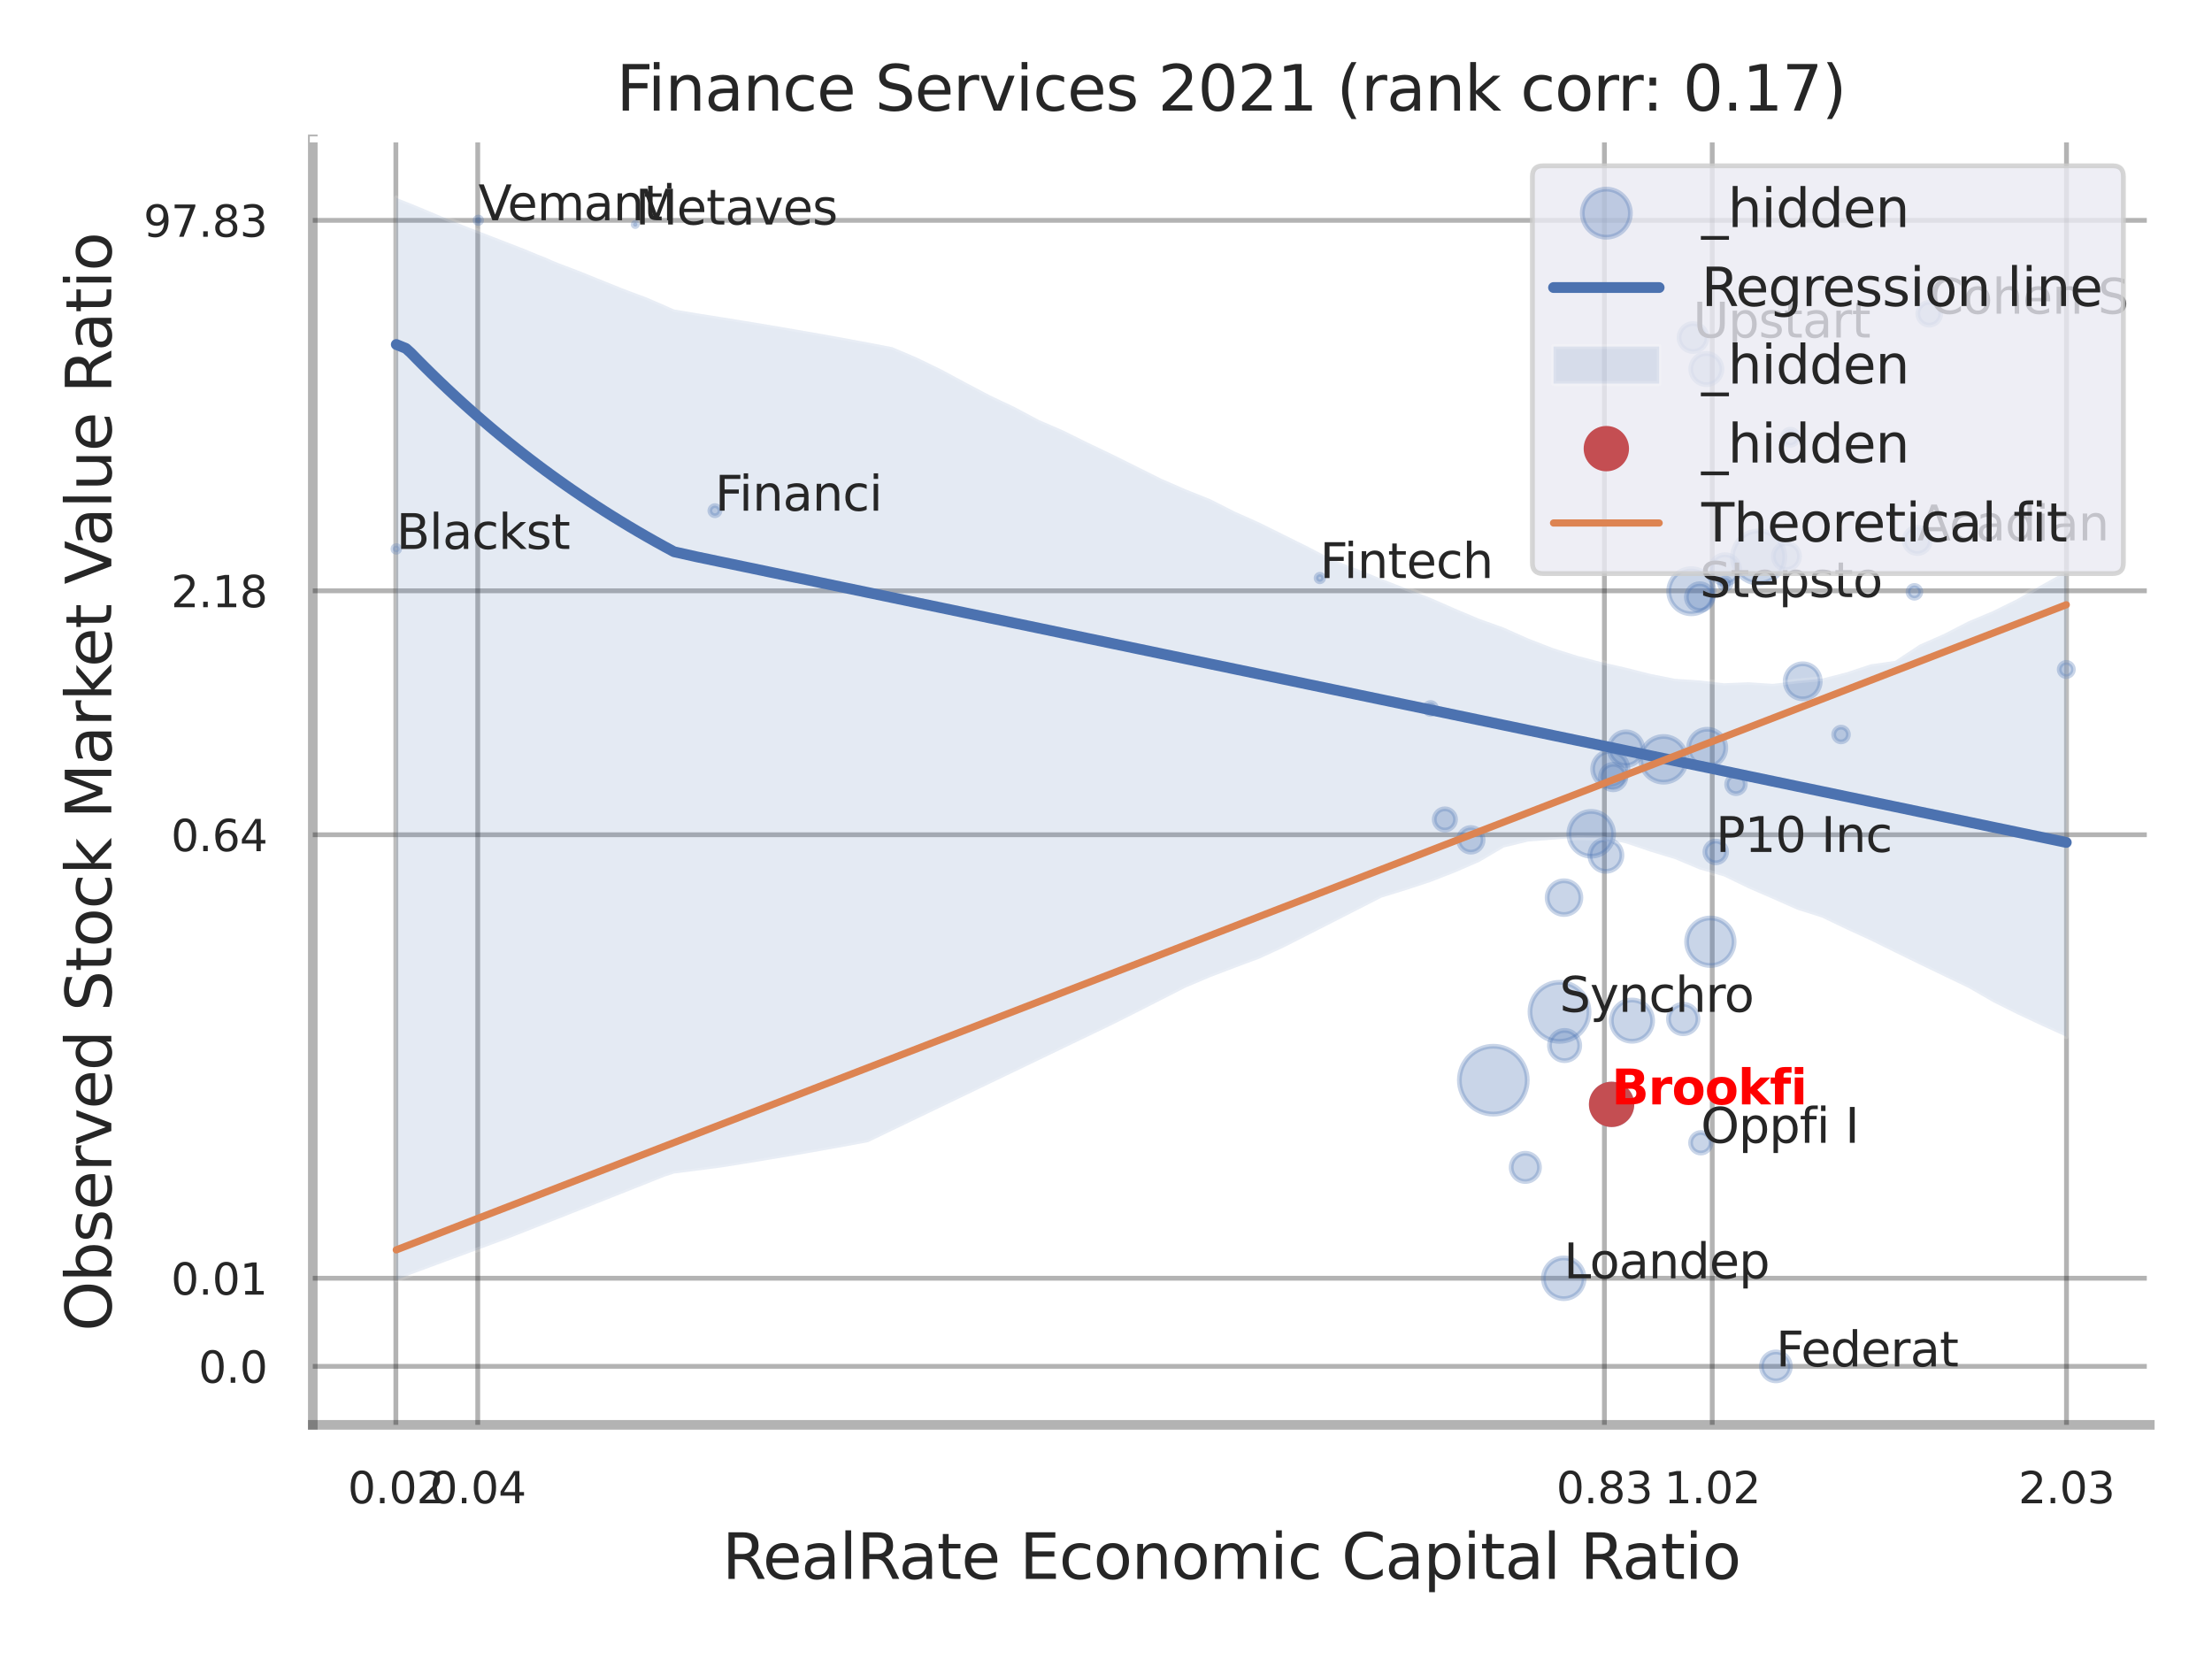 <?xml version="1.0" encoding="utf-8" standalone="no"?>
<!DOCTYPE svg PUBLIC "-//W3C//DTD SVG 1.1//EN"
  "http://www.w3.org/Graphics/SVG/1.1/DTD/svg11.dtd">
<svg xmlns:xlink="http://www.w3.org/1999/xlink" width="460.8pt" height="345.6pt" viewBox="0 0 460.8 345.6" xmlns="http://www.w3.org/2000/svg" version="1.1">
 <defs>
  <style type="text/css">*{stroke-linejoin: round; stroke-linecap: butt}</style>
 </defs>
 <g id="figure_1">
  <g id="patch_1">
   <path d="M 0 345.6 
L 460.8 345.6 
L 460.8 0 
L 0 0 
z
" style="fill: #ffffff"/>
  </g>
  <g id="axes_1">
   <g id="patch_2">
    <path d="M 65.16 296.82 
L 447.84 296.82 
L 447.84 29.04 
L 65.16 29.04 
z
" style="fill: #ffffff"/>
   </g>
   <g id="matplotlib.axis_1">
    <g id="xtick_1">
     <g id="line2d_1">
      <path d="M 82.465 296.82 
L 82.465 29.04 
" clip-path="url(#pfd838142f1)" style="fill: none; stroke: #000000; stroke-opacity: 0.3; stroke-linecap: round"/>
     </g>
     <g id="text_1">
      <!-- 0.02 -->
      <g style="fill: #262626" transform="translate(72.446 313.159) scale(0.09 -0.09)">
       <defs>
        <path id="DejaVuSans-30" d="M 2034 4250 
Q 1547 4250 1301 3770 
Q 1056 3291 1056 2328 
Q 1056 1369 1301 889 
Q 1547 409 2034 409 
Q 2525 409 2770 889 
Q 3016 1369 3016 2328 
Q 3016 3291 2770 3770 
Q 2525 4250 2034 4250 
z
M 2034 4750 
Q 2819 4750 3233 4129 
Q 3647 3509 3647 2328 
Q 3647 1150 3233 529 
Q 2819 -91 2034 -91 
Q 1250 -91 836 529 
Q 422 1150 422 2328 
Q 422 3509 836 4129 
Q 1250 4750 2034 4750 
z
" transform="scale(0.016)"/>
        <path id="DejaVuSans-2e" d="M 684 794 
L 1344 794 
L 1344 0 
L 684 0 
L 684 794 
z
" transform="scale(0.016)"/>
        <path id="DejaVuSans-32" d="M 1228 531 
L 3431 531 
L 3431 0 
L 469 0 
L 469 531 
Q 828 903 1448 1529 
Q 2069 2156 2228 2338 
Q 2531 2678 2651 2914 
Q 2772 3150 2772 3378 
Q 2772 3750 2511 3984 
Q 2250 4219 1831 4219 
Q 1534 4219 1204 4116 
Q 875 4013 500 3803 
L 500 4441 
Q 881 4594 1212 4672 
Q 1544 4750 1819 4750 
Q 2544 4750 2975 4387 
Q 3406 4025 3406 3419 
Q 3406 3131 3298 2873 
Q 3191 2616 2906 2266 
Q 2828 2175 2409 1742 
Q 1991 1309 1228 531 
z
" transform="scale(0.016)"/>
       </defs>
       <use xlink:href="#DejaVuSans-30"/>
       <use xlink:href="#DejaVuSans-2e" transform="translate(63.623 0)"/>
       <use xlink:href="#DejaVuSans-30" transform="translate(95.41 0)"/>
       <use xlink:href="#DejaVuSans-32" transform="translate(159.033 0)"/>
      </g>
     </g>
    </g>
    <g id="xtick_2">
     <g id="line2d_2">
      <path d="M 99.522 296.82 
L 99.522 29.04 
" clip-path="url(#pfd838142f1)" style="fill: none; stroke: #000000; stroke-opacity: 0.3; stroke-linecap: round"/>
     </g>
     <g id="text_2">
      <!-- 0.04 -->
      <g style="fill: #262626" transform="translate(89.503 313.159) scale(0.09 -0.09)">
       <defs>
        <path id="DejaVuSans-34" d="M 2419 4116 
L 825 1625 
L 2419 1625 
L 2419 4116 
z
M 2253 4666 
L 3047 4666 
L 3047 1625 
L 3713 1625 
L 3713 1100 
L 3047 1100 
L 3047 0 
L 2419 0 
L 2419 1100 
L 313 1100 
L 313 1709 
L 2253 4666 
z
" transform="scale(0.016)"/>
       </defs>
       <use xlink:href="#DejaVuSans-30"/>
       <use xlink:href="#DejaVuSans-2e" transform="translate(63.623 0)"/>
       <use xlink:href="#DejaVuSans-30" transform="translate(95.41 0)"/>
       <use xlink:href="#DejaVuSans-34" transform="translate(159.033 0)"/>
      </g>
     </g>
    </g>
    <g id="xtick_3">
     <g id="line2d_3">
      <path d="M 334.225 296.82 
L 334.225 29.04 
" clip-path="url(#pfd838142f1)" style="fill: none; stroke: #000000; stroke-opacity: 0.3; stroke-linecap: round"/>
     </g>
     <g id="text_3">
      <!-- 0.83 -->
      <g style="fill: #262626" transform="translate(324.206 313.159) scale(0.09 -0.09)">
       <defs>
        <path id="DejaVuSans-38" d="M 2034 2216 
Q 1584 2216 1326 1975 
Q 1069 1734 1069 1313 
Q 1069 891 1326 650 
Q 1584 409 2034 409 
Q 2484 409 2743 651 
Q 3003 894 3003 1313 
Q 3003 1734 2745 1975 
Q 2488 2216 2034 2216 
z
M 1403 2484 
Q 997 2584 770 2862 
Q 544 3141 544 3541 
Q 544 4100 942 4425 
Q 1341 4750 2034 4750 
Q 2731 4750 3128 4425 
Q 3525 4100 3525 3541 
Q 3525 3141 3298 2862 
Q 3072 2584 2669 2484 
Q 3125 2378 3379 2068 
Q 3634 1759 3634 1313 
Q 3634 634 3220 271 
Q 2806 -91 2034 -91 
Q 1263 -91 848 271 
Q 434 634 434 1313 
Q 434 1759 690 2068 
Q 947 2378 1403 2484 
z
M 1172 3481 
Q 1172 3119 1398 2916 
Q 1625 2713 2034 2713 
Q 2441 2713 2670 2916 
Q 2900 3119 2900 3481 
Q 2900 3844 2670 4047 
Q 2441 4250 2034 4250 
Q 1625 4250 1398 4047 
Q 1172 3844 1172 3481 
z
" transform="scale(0.016)"/>
        <path id="DejaVuSans-33" d="M 2597 2516 
Q 3050 2419 3304 2112 
Q 3559 1806 3559 1356 
Q 3559 666 3084 287 
Q 2609 -91 1734 -91 
Q 1441 -91 1130 -33 
Q 819 25 488 141 
L 488 750 
Q 750 597 1062 519 
Q 1375 441 1716 441 
Q 2309 441 2620 675 
Q 2931 909 2931 1356 
Q 2931 1769 2642 2001 
Q 2353 2234 1838 2234 
L 1294 2234 
L 1294 2753 
L 1863 2753 
Q 2328 2753 2575 2939 
Q 2822 3125 2822 3475 
Q 2822 3834 2567 4026 
Q 2313 4219 1838 4219 
Q 1578 4219 1281 4162 
Q 984 4106 628 3988 
L 628 4550 
Q 988 4650 1302 4700 
Q 1616 4750 1894 4750 
Q 2613 4750 3031 4423 
Q 3450 4097 3450 3541 
Q 3450 3153 3228 2886 
Q 3006 2619 2597 2516 
z
" transform="scale(0.016)"/>
       </defs>
       <use xlink:href="#DejaVuSans-30"/>
       <use xlink:href="#DejaVuSans-2e" transform="translate(63.623 0)"/>
       <use xlink:href="#DejaVuSans-38" transform="translate(95.41 0)"/>
       <use xlink:href="#DejaVuSans-33" transform="translate(159.033 0)"/>
      </g>
     </g>
    </g>
    <g id="xtick_4">
     <g id="line2d_4">
      <path d="M 356.687 296.82 
L 356.687 29.04 
" clip-path="url(#pfd838142f1)" style="fill: none; stroke: #000000; stroke-opacity: 0.3; stroke-linecap: round"/>
     </g>
     <g id="text_4">
      <!-- 1.02 -->
      <g style="fill: #262626" transform="translate(346.667 313.159) scale(0.09 -0.09)">
       <defs>
        <path id="DejaVuSans-31" d="M 794 531 
L 1825 531 
L 1825 4091 
L 703 3866 
L 703 4441 
L 1819 4666 
L 2450 4666 
L 2450 531 
L 3481 531 
L 3481 0 
L 794 0 
L 794 531 
z
" transform="scale(0.016)"/>
       </defs>
       <use xlink:href="#DejaVuSans-31"/>
       <use xlink:href="#DejaVuSans-2e" transform="translate(63.623 0)"/>
       <use xlink:href="#DejaVuSans-30" transform="translate(95.41 0)"/>
       <use xlink:href="#DejaVuSans-32" transform="translate(159.033 0)"/>
      </g>
     </g>
    </g>
    <g id="xtick_5">
     <g id="line2d_5">
      <path d="M 430.488 296.82 
L 430.488 29.04 
" clip-path="url(#pfd838142f1)" style="fill: none; stroke: #000000; stroke-opacity: 0.3; stroke-linecap: round"/>
     </g>
     <g id="text_5">
      <!-- 2.03 -->
      <g style="fill: #262626" transform="translate(420.469 313.159) scale(0.09 -0.09)">
       <use xlink:href="#DejaVuSans-32"/>
       <use xlink:href="#DejaVuSans-2e" transform="translate(63.623 0)"/>
       <use xlink:href="#DejaVuSans-30" transform="translate(95.41 0)"/>
       <use xlink:href="#DejaVuSans-33" transform="translate(159.033 0)"/>
      </g>
     </g>
    </g>
    <g id="xtick_6"/>
    <g id="xtick_7"/>
    <g id="text_6">
     <!-- RealRate Economic Capital Ratio -->
     <g style="fill: #262626" transform="translate(150.446 328.908) scale(0.13 -0.13)">
      <defs>
       <path id="DejaVuSans-52" d="M 2841 2188 
Q 3044 2119 3236 1894 
Q 3428 1669 3622 1275 
L 4263 0 
L 3584 0 
L 2988 1197 
Q 2756 1666 2539 1819 
Q 2322 1972 1947 1972 
L 1259 1972 
L 1259 0 
L 628 0 
L 628 4666 
L 2053 4666 
Q 2853 4666 3247 4331 
Q 3641 3997 3641 3322 
Q 3641 2881 3436 2590 
Q 3231 2300 2841 2188 
z
M 1259 4147 
L 1259 2491 
L 2053 2491 
Q 2509 2491 2742 2702 
Q 2975 2913 2975 3322 
Q 2975 3731 2742 3939 
Q 2509 4147 2053 4147 
L 1259 4147 
z
" transform="scale(0.016)"/>
       <path id="DejaVuSans-65" d="M 3597 1894 
L 3597 1613 
L 953 1613 
Q 991 1019 1311 708 
Q 1631 397 2203 397 
Q 2534 397 2845 478 
Q 3156 559 3463 722 
L 3463 178 
Q 3153 47 2828 -22 
Q 2503 -91 2169 -91 
Q 1331 -91 842 396 
Q 353 884 353 1716 
Q 353 2575 817 3079 
Q 1281 3584 2069 3584 
Q 2775 3584 3186 3129 
Q 3597 2675 3597 1894 
z
M 3022 2063 
Q 3016 2534 2758 2815 
Q 2500 3097 2075 3097 
Q 1594 3097 1305 2825 
Q 1016 2553 972 2059 
L 3022 2063 
z
" transform="scale(0.016)"/>
       <path id="DejaVuSans-61" d="M 2194 1759 
Q 1497 1759 1228 1600 
Q 959 1441 959 1056 
Q 959 750 1161 570 
Q 1363 391 1709 391 
Q 2188 391 2477 730 
Q 2766 1069 2766 1631 
L 2766 1759 
L 2194 1759 
z
M 3341 1997 
L 3341 0 
L 2766 0 
L 2766 531 
Q 2569 213 2275 61 
Q 1981 -91 1556 -91 
Q 1019 -91 701 211 
Q 384 513 384 1019 
Q 384 1609 779 1909 
Q 1175 2209 1959 2209 
L 2766 2209 
L 2766 2266 
Q 2766 2663 2505 2880 
Q 2244 3097 1772 3097 
Q 1472 3097 1187 3025 
Q 903 2953 641 2809 
L 641 3341 
Q 956 3463 1253 3523 
Q 1550 3584 1831 3584 
Q 2591 3584 2966 3190 
Q 3341 2797 3341 1997 
z
" transform="scale(0.016)"/>
       <path id="DejaVuSans-6c" d="M 603 4863 
L 1178 4863 
L 1178 0 
L 603 0 
L 603 4863 
z
" transform="scale(0.016)"/>
       <path id="DejaVuSans-74" d="M 1172 4494 
L 1172 3500 
L 2356 3500 
L 2356 3053 
L 1172 3053 
L 1172 1153 
Q 1172 725 1289 603 
Q 1406 481 1766 481 
L 2356 481 
L 2356 0 
L 1766 0 
Q 1100 0 847 248 
Q 594 497 594 1153 
L 594 3053 
L 172 3053 
L 172 3500 
L 594 3500 
L 594 4494 
L 1172 4494 
z
" transform="scale(0.016)"/>
       <path id="DejaVuSans-20" transform="scale(0.016)"/>
       <path id="DejaVuSans-45" d="M 628 4666 
L 3578 4666 
L 3578 4134 
L 1259 4134 
L 1259 2753 
L 3481 2753 
L 3481 2222 
L 1259 2222 
L 1259 531 
L 3634 531 
L 3634 0 
L 628 0 
L 628 4666 
z
" transform="scale(0.016)"/>
       <path id="DejaVuSans-63" d="M 3122 3366 
L 3122 2828 
Q 2878 2963 2633 3030 
Q 2388 3097 2138 3097 
Q 1578 3097 1268 2742 
Q 959 2388 959 1747 
Q 959 1106 1268 751 
Q 1578 397 2138 397 
Q 2388 397 2633 464 
Q 2878 531 3122 666 
L 3122 134 
Q 2881 22 2623 -34 
Q 2366 -91 2075 -91 
Q 1284 -91 818 406 
Q 353 903 353 1747 
Q 353 2603 823 3093 
Q 1294 3584 2113 3584 
Q 2378 3584 2631 3529 
Q 2884 3475 3122 3366 
z
" transform="scale(0.016)"/>
       <path id="DejaVuSans-6f" d="M 1959 3097 
Q 1497 3097 1228 2736 
Q 959 2375 959 1747 
Q 959 1119 1226 758 
Q 1494 397 1959 397 
Q 2419 397 2687 759 
Q 2956 1122 2956 1747 
Q 2956 2369 2687 2733 
Q 2419 3097 1959 3097 
z
M 1959 3584 
Q 2709 3584 3137 3096 
Q 3566 2609 3566 1747 
Q 3566 888 3137 398 
Q 2709 -91 1959 -91 
Q 1206 -91 779 398 
Q 353 888 353 1747 
Q 353 2609 779 3096 
Q 1206 3584 1959 3584 
z
" transform="scale(0.016)"/>
       <path id="DejaVuSans-6e" d="M 3513 2113 
L 3513 0 
L 2938 0 
L 2938 2094 
Q 2938 2591 2744 2837 
Q 2550 3084 2163 3084 
Q 1697 3084 1428 2787 
Q 1159 2491 1159 1978 
L 1159 0 
L 581 0 
L 581 3500 
L 1159 3500 
L 1159 2956 
Q 1366 3272 1645 3428 
Q 1925 3584 2291 3584 
Q 2894 3584 3203 3211 
Q 3513 2838 3513 2113 
z
" transform="scale(0.016)"/>
       <path id="DejaVuSans-6d" d="M 3328 2828 
Q 3544 3216 3844 3400 
Q 4144 3584 4550 3584 
Q 5097 3584 5394 3201 
Q 5691 2819 5691 2113 
L 5691 0 
L 5113 0 
L 5113 2094 
Q 5113 2597 4934 2840 
Q 4756 3084 4391 3084 
Q 3944 3084 3684 2787 
Q 3425 2491 3425 1978 
L 3425 0 
L 2847 0 
L 2847 2094 
Q 2847 2600 2669 2842 
Q 2491 3084 2119 3084 
Q 1678 3084 1418 2786 
Q 1159 2488 1159 1978 
L 1159 0 
L 581 0 
L 581 3500 
L 1159 3500 
L 1159 2956 
Q 1356 3278 1631 3431 
Q 1906 3584 2284 3584 
Q 2666 3584 2933 3390 
Q 3200 3197 3328 2828 
z
" transform="scale(0.016)"/>
       <path id="DejaVuSans-69" d="M 603 3500 
L 1178 3500 
L 1178 0 
L 603 0 
L 603 3500 
z
M 603 4863 
L 1178 4863 
L 1178 4134 
L 603 4134 
L 603 4863 
z
" transform="scale(0.016)"/>
       <path id="DejaVuSans-43" d="M 4122 4306 
L 4122 3641 
Q 3803 3938 3442 4084 
Q 3081 4231 2675 4231 
Q 1875 4231 1450 3742 
Q 1025 3253 1025 2328 
Q 1025 1406 1450 917 
Q 1875 428 2675 428 
Q 3081 428 3442 575 
Q 3803 722 4122 1019 
L 4122 359 
Q 3791 134 3420 21 
Q 3050 -91 2638 -91 
Q 1578 -91 968 557 
Q 359 1206 359 2328 
Q 359 3453 968 4101 
Q 1578 4750 2638 4750 
Q 3056 4750 3426 4639 
Q 3797 4528 4122 4306 
z
" transform="scale(0.016)"/>
       <path id="DejaVuSans-70" d="M 1159 525 
L 1159 -1331 
L 581 -1331 
L 581 3500 
L 1159 3500 
L 1159 2969 
Q 1341 3281 1617 3432 
Q 1894 3584 2278 3584 
Q 2916 3584 3314 3078 
Q 3713 2572 3713 1747 
Q 3713 922 3314 415 
Q 2916 -91 2278 -91 
Q 1894 -91 1617 61 
Q 1341 213 1159 525 
z
M 3116 1747 
Q 3116 2381 2855 2742 
Q 2594 3103 2138 3103 
Q 1681 3103 1420 2742 
Q 1159 2381 1159 1747 
Q 1159 1113 1420 752 
Q 1681 391 2138 391 
Q 2594 391 2855 752 
Q 3116 1113 3116 1747 
z
" transform="scale(0.016)"/>
      </defs>
      <use xlink:href="#DejaVuSans-52"/>
      <use xlink:href="#DejaVuSans-65" transform="translate(64.982 0)"/>
      <use xlink:href="#DejaVuSans-61" transform="translate(126.506 0)"/>
      <use xlink:href="#DejaVuSans-6c" transform="translate(187.785 0)"/>
      <use xlink:href="#DejaVuSans-52" transform="translate(215.568 0)"/>
      <use xlink:href="#DejaVuSans-61" transform="translate(282.801 0)"/>
      <use xlink:href="#DejaVuSans-74" transform="translate(344.08 0)"/>
      <use xlink:href="#DejaVuSans-65" transform="translate(383.289 0)"/>
      <use xlink:href="#DejaVuSans-20" transform="translate(444.812 0)"/>
      <use xlink:href="#DejaVuSans-45" transform="translate(476.6 0)"/>
      <use xlink:href="#DejaVuSans-63" transform="translate(539.783 0)"/>
      <use xlink:href="#DejaVuSans-6f" transform="translate(594.764 0)"/>
      <use xlink:href="#DejaVuSans-6e" transform="translate(655.945 0)"/>
      <use xlink:href="#DejaVuSans-6f" transform="translate(719.324 0)"/>
      <use xlink:href="#DejaVuSans-6d" transform="translate(780.506 0)"/>
      <use xlink:href="#DejaVuSans-69" transform="translate(877.918 0)"/>
      <use xlink:href="#DejaVuSans-63" transform="translate(905.701 0)"/>
      <use xlink:href="#DejaVuSans-20" transform="translate(960.682 0)"/>
      <use xlink:href="#DejaVuSans-43" transform="translate(992.469 0)"/>
      <use xlink:href="#DejaVuSans-61" transform="translate(1062.293 0)"/>
      <use xlink:href="#DejaVuSans-70" transform="translate(1123.572 0)"/>
      <use xlink:href="#DejaVuSans-69" transform="translate(1187.049 0)"/>
      <use xlink:href="#DejaVuSans-74" transform="translate(1214.832 0)"/>
      <use xlink:href="#DejaVuSans-61" transform="translate(1254.041 0)"/>
      <use xlink:href="#DejaVuSans-6c" transform="translate(1315.32 0)"/>
      <use xlink:href="#DejaVuSans-20" transform="translate(1343.104 0)"/>
      <use xlink:href="#DejaVuSans-52" transform="translate(1374.891 0)"/>
      <use xlink:href="#DejaVuSans-61" transform="translate(1442.123 0)"/>
      <use xlink:href="#DejaVuSans-74" transform="translate(1503.402 0)"/>
      <use xlink:href="#DejaVuSans-69" transform="translate(1542.611 0)"/>
      <use xlink:href="#DejaVuSans-6f" transform="translate(1570.395 0)"/>
     </g>
    </g>
   </g>
   <g id="matplotlib.axis_2">
    <g id="ytick_1">
     <g id="line2d_6">
      <path d="M 65.16 284.635 
L 447.84 284.635 
" clip-path="url(#pfd838142f1)" style="fill: none; stroke: #000000; stroke-opacity: 0.3; stroke-linecap: round"/>
     </g>
     <g id="text_7">
      <!-- 0.0 -->
      <g style="fill: #262626" transform="translate(41.347 288.054) scale(0.09 -0.09)">
       <use xlink:href="#DejaVuSans-30"/>
       <use xlink:href="#DejaVuSans-2e" transform="translate(63.623 0)"/>
       <use xlink:href="#DejaVuSans-30" transform="translate(95.41 0)"/>
      </g>
     </g>
    </g>
    <g id="ytick_2">
     <g id="line2d_7">
      <path d="M 65.16 266.282 
L 447.84 266.282 
" clip-path="url(#pfd838142f1)" style="fill: none; stroke: #000000; stroke-opacity: 0.3; stroke-linecap: round"/>
     </g>
     <g id="text_8">
      <!-- 0.01 -->
      <g style="fill: #262626" transform="translate(35.621 269.702) scale(0.09 -0.09)">
       <use xlink:href="#DejaVuSans-30"/>
       <use xlink:href="#DejaVuSans-2e" transform="translate(63.623 0)"/>
       <use xlink:href="#DejaVuSans-30" transform="translate(95.41 0)"/>
       <use xlink:href="#DejaVuSans-31" transform="translate(159.033 0)"/>
      </g>
     </g>
    </g>
    <g id="ytick_3">
     <g id="line2d_8">
      <path d="M 65.16 173.896 
L 447.84 173.896 
" clip-path="url(#pfd838142f1)" style="fill: none; stroke: #000000; stroke-opacity: 0.3; stroke-linecap: round"/>
     </g>
     <g id="text_9">
      <!-- 0.64 -->
      <g style="fill: #262626" transform="translate(35.621 177.315) scale(0.09 -0.09)">
       <defs>
        <path id="DejaVuSans-36" d="M 2113 2584 
Q 1688 2584 1439 2293 
Q 1191 2003 1191 1497 
Q 1191 994 1439 701 
Q 1688 409 2113 409 
Q 2538 409 2786 701 
Q 3034 994 3034 1497 
Q 3034 2003 2786 2293 
Q 2538 2584 2113 2584 
z
M 3366 4563 
L 3366 3988 
Q 3128 4100 2886 4159 
Q 2644 4219 2406 4219 
Q 1781 4219 1451 3797 
Q 1122 3375 1075 2522 
Q 1259 2794 1537 2939 
Q 1816 3084 2150 3084 
Q 2853 3084 3261 2657 
Q 3669 2231 3669 1497 
Q 3669 778 3244 343 
Q 2819 -91 2113 -91 
Q 1303 -91 875 529 
Q 447 1150 447 2328 
Q 447 3434 972 4092 
Q 1497 4750 2381 4750 
Q 2619 4750 2861 4703 
Q 3103 4656 3366 4563 
z
" transform="scale(0.016)"/>
       </defs>
       <use xlink:href="#DejaVuSans-30"/>
       <use xlink:href="#DejaVuSans-2e" transform="translate(63.623 0)"/>
       <use xlink:href="#DejaVuSans-36" transform="translate(95.41 0)"/>
       <use xlink:href="#DejaVuSans-34" transform="translate(159.033 0)"/>
      </g>
     </g>
    </g>
    <g id="ytick_4">
     <g id="line2d_9">
      <path d="M 65.16 123.075 
L 447.84 123.075 
" clip-path="url(#pfd838142f1)" style="fill: none; stroke: #000000; stroke-opacity: 0.3; stroke-linecap: round"/>
     </g>
     <g id="text_10">
      <!-- 2.18 -->
      <g style="fill: #262626" transform="translate(35.621 126.494) scale(0.09 -0.09)">
       <use xlink:href="#DejaVuSans-32"/>
       <use xlink:href="#DejaVuSans-2e" transform="translate(63.623 0)"/>
       <use xlink:href="#DejaVuSans-31" transform="translate(95.41 0)"/>
       <use xlink:href="#DejaVuSans-38" transform="translate(159.033 0)"/>
      </g>
     </g>
    </g>
    <g id="ytick_5">
     <g id="line2d_10">
      <path d="M 65.16 45.905 
L 447.84 45.905 
" clip-path="url(#pfd838142f1)" style="fill: none; stroke: #000000; stroke-opacity: 0.3; stroke-linecap: round"/>
     </g>
     <g id="text_11">
      <!-- 97.83 -->
      <g style="fill: #262626" transform="translate(29.895 49.324) scale(0.09 -0.09)">
       <defs>
        <path id="DejaVuSans-39" d="M 703 97 
L 703 672 
Q 941 559 1184 500 
Q 1428 441 1663 441 
Q 2288 441 2617 861 
Q 2947 1281 2994 2138 
Q 2813 1869 2534 1725 
Q 2256 1581 1919 1581 
Q 1219 1581 811 2004 
Q 403 2428 403 3163 
Q 403 3881 828 4315 
Q 1253 4750 1959 4750 
Q 2769 4750 3195 4129 
Q 3622 3509 3622 2328 
Q 3622 1225 3098 567 
Q 2575 -91 1691 -91 
Q 1453 -91 1209 -44 
Q 966 3 703 97 
z
M 1959 2075 
Q 2384 2075 2632 2365 
Q 2881 2656 2881 3163 
Q 2881 3666 2632 3958 
Q 2384 4250 1959 4250 
Q 1534 4250 1286 3958 
Q 1038 3666 1038 3163 
Q 1038 2656 1286 2365 
Q 1534 2075 1959 2075 
z
" transform="scale(0.016)"/>
        <path id="DejaVuSans-37" d="M 525 4666 
L 3525 4666 
L 3525 4397 
L 1831 0 
L 1172 0 
L 2766 4134 
L 525 4134 
L 525 4666 
z
" transform="scale(0.016)"/>
       </defs>
       <use xlink:href="#DejaVuSans-39"/>
       <use xlink:href="#DejaVuSans-37" transform="translate(63.623 0)"/>
       <use xlink:href="#DejaVuSans-2e" transform="translate(127.246 0)"/>
       <use xlink:href="#DejaVuSans-38" transform="translate(159.033 0)"/>
       <use xlink:href="#DejaVuSans-33" transform="translate(222.656 0)"/>
      </g>
     </g>
    </g>
    <g id="ytick_6"/>
    <g id="ytick_7"/>
    <g id="ytick_8"/>
    <g id="ytick_9"/>
    <g id="text_12">
     <!-- Observed Stock Market Value Ratio -->
     <g style="fill: #262626" transform="translate(23.191 277.332) rotate(-90) scale(0.13 -0.13)">
      <defs>
       <path id="DejaVuSans-4f" d="M 2522 4238 
Q 1834 4238 1429 3725 
Q 1025 3213 1025 2328 
Q 1025 1447 1429 934 
Q 1834 422 2522 422 
Q 3209 422 3611 934 
Q 4013 1447 4013 2328 
Q 4013 3213 3611 3725 
Q 3209 4238 2522 4238 
z
M 2522 4750 
Q 3503 4750 4090 4092 
Q 4678 3434 4678 2328 
Q 4678 1225 4090 567 
Q 3503 -91 2522 -91 
Q 1538 -91 948 565 
Q 359 1222 359 2328 
Q 359 3434 948 4092 
Q 1538 4750 2522 4750 
z
" transform="scale(0.016)"/>
       <path id="DejaVuSans-62" d="M 3116 1747 
Q 3116 2381 2855 2742 
Q 2594 3103 2138 3103 
Q 1681 3103 1420 2742 
Q 1159 2381 1159 1747 
Q 1159 1113 1420 752 
Q 1681 391 2138 391 
Q 2594 391 2855 752 
Q 3116 1113 3116 1747 
z
M 1159 2969 
Q 1341 3281 1617 3432 
Q 1894 3584 2278 3584 
Q 2916 3584 3314 3078 
Q 3713 2572 3713 1747 
Q 3713 922 3314 415 
Q 2916 -91 2278 -91 
Q 1894 -91 1617 61 
Q 1341 213 1159 525 
L 1159 0 
L 581 0 
L 581 4863 
L 1159 4863 
L 1159 2969 
z
" transform="scale(0.016)"/>
       <path id="DejaVuSans-73" d="M 2834 3397 
L 2834 2853 
Q 2591 2978 2328 3040 
Q 2066 3103 1784 3103 
Q 1356 3103 1142 2972 
Q 928 2841 928 2578 
Q 928 2378 1081 2264 
Q 1234 2150 1697 2047 
L 1894 2003 
Q 2506 1872 2764 1633 
Q 3022 1394 3022 966 
Q 3022 478 2636 193 
Q 2250 -91 1575 -91 
Q 1294 -91 989 -36 
Q 684 19 347 128 
L 347 722 
Q 666 556 975 473 
Q 1284 391 1588 391 
Q 1994 391 2212 530 
Q 2431 669 2431 922 
Q 2431 1156 2273 1281 
Q 2116 1406 1581 1522 
L 1381 1569 
Q 847 1681 609 1914 
Q 372 2147 372 2553 
Q 372 3047 722 3315 
Q 1072 3584 1716 3584 
Q 2034 3584 2315 3537 
Q 2597 3491 2834 3397 
z
" transform="scale(0.016)"/>
       <path id="DejaVuSans-72" d="M 2631 2963 
Q 2534 3019 2420 3045 
Q 2306 3072 2169 3072 
Q 1681 3072 1420 2755 
Q 1159 2438 1159 1844 
L 1159 0 
L 581 0 
L 581 3500 
L 1159 3500 
L 1159 2956 
Q 1341 3275 1631 3429 
Q 1922 3584 2338 3584 
Q 2397 3584 2469 3576 
Q 2541 3569 2628 3553 
L 2631 2963 
z
" transform="scale(0.016)"/>
       <path id="DejaVuSans-76" d="M 191 3500 
L 800 3500 
L 1894 563 
L 2988 3500 
L 3597 3500 
L 2284 0 
L 1503 0 
L 191 3500 
z
" transform="scale(0.016)"/>
       <path id="DejaVuSans-64" d="M 2906 2969 
L 2906 4863 
L 3481 4863 
L 3481 0 
L 2906 0 
L 2906 525 
Q 2725 213 2448 61 
Q 2172 -91 1784 -91 
Q 1150 -91 751 415 
Q 353 922 353 1747 
Q 353 2572 751 3078 
Q 1150 3584 1784 3584 
Q 2172 3584 2448 3432 
Q 2725 3281 2906 2969 
z
M 947 1747 
Q 947 1113 1208 752 
Q 1469 391 1925 391 
Q 2381 391 2643 752 
Q 2906 1113 2906 1747 
Q 2906 2381 2643 2742 
Q 2381 3103 1925 3103 
Q 1469 3103 1208 2742 
Q 947 2381 947 1747 
z
" transform="scale(0.016)"/>
       <path id="DejaVuSans-53" d="M 3425 4513 
L 3425 3897 
Q 3066 4069 2747 4153 
Q 2428 4238 2131 4238 
Q 1616 4238 1336 4038 
Q 1056 3838 1056 3469 
Q 1056 3159 1242 3001 
Q 1428 2844 1947 2747 
L 2328 2669 
Q 3034 2534 3370 2195 
Q 3706 1856 3706 1288 
Q 3706 609 3251 259 
Q 2797 -91 1919 -91 
Q 1588 -91 1214 -16 
Q 841 59 441 206 
L 441 856 
Q 825 641 1194 531 
Q 1563 422 1919 422 
Q 2459 422 2753 634 
Q 3047 847 3047 1241 
Q 3047 1584 2836 1778 
Q 2625 1972 2144 2069 
L 1759 2144 
Q 1053 2284 737 2584 
Q 422 2884 422 3419 
Q 422 4038 858 4394 
Q 1294 4750 2059 4750 
Q 2388 4750 2728 4690 
Q 3069 4631 3425 4513 
z
" transform="scale(0.016)"/>
       <path id="DejaVuSans-6b" d="M 581 4863 
L 1159 4863 
L 1159 1991 
L 2875 3500 
L 3609 3500 
L 1753 1863 
L 3688 0 
L 2938 0 
L 1159 1709 
L 1159 0 
L 581 0 
L 581 4863 
z
" transform="scale(0.016)"/>
       <path id="DejaVuSans-4d" d="M 628 4666 
L 1569 4666 
L 2759 1491 
L 3956 4666 
L 4897 4666 
L 4897 0 
L 4281 0 
L 4281 4097 
L 3078 897 
L 2444 897 
L 1241 4097 
L 1241 0 
L 628 0 
L 628 4666 
z
" transform="scale(0.016)"/>
       <path id="DejaVuSans-56" d="M 1831 0 
L 50 4666 
L 709 4666 
L 2188 738 
L 3669 4666 
L 4325 4666 
L 2547 0 
L 1831 0 
z
" transform="scale(0.016)"/>
       <path id="DejaVuSans-75" d="M 544 1381 
L 544 3500 
L 1119 3500 
L 1119 1403 
Q 1119 906 1312 657 
Q 1506 409 1894 409 
Q 2359 409 2629 706 
Q 2900 1003 2900 1516 
L 2900 3500 
L 3475 3500 
L 3475 0 
L 2900 0 
L 2900 538 
Q 2691 219 2414 64 
Q 2138 -91 1772 -91 
Q 1169 -91 856 284 
Q 544 659 544 1381 
z
M 1991 3584 
L 1991 3584 
z
" transform="scale(0.016)"/>
      </defs>
      <use xlink:href="#DejaVuSans-4f"/>
      <use xlink:href="#DejaVuSans-62" transform="translate(78.711 0)"/>
      <use xlink:href="#DejaVuSans-73" transform="translate(142.188 0)"/>
      <use xlink:href="#DejaVuSans-65" transform="translate(194.287 0)"/>
      <use xlink:href="#DejaVuSans-72" transform="translate(255.811 0)"/>
      <use xlink:href="#DejaVuSans-76" transform="translate(296.924 0)"/>
      <use xlink:href="#DejaVuSans-65" transform="translate(356.104 0)"/>
      <use xlink:href="#DejaVuSans-64" transform="translate(417.627 0)"/>
      <use xlink:href="#DejaVuSans-20" transform="translate(481.104 0)"/>
      <use xlink:href="#DejaVuSans-53" transform="translate(512.891 0)"/>
      <use xlink:href="#DejaVuSans-74" transform="translate(576.367 0)"/>
      <use xlink:href="#DejaVuSans-6f" transform="translate(615.576 0)"/>
      <use xlink:href="#DejaVuSans-63" transform="translate(676.758 0)"/>
      <use xlink:href="#DejaVuSans-6b" transform="translate(731.738 0)"/>
      <use xlink:href="#DejaVuSans-20" transform="translate(789.648 0)"/>
      <use xlink:href="#DejaVuSans-4d" transform="translate(821.436 0)"/>
      <use xlink:href="#DejaVuSans-61" transform="translate(907.715 0)"/>
      <use xlink:href="#DejaVuSans-72" transform="translate(968.994 0)"/>
      <use xlink:href="#DejaVuSans-6b" transform="translate(1010.107 0)"/>
      <use xlink:href="#DejaVuSans-65" transform="translate(1064.393 0)"/>
      <use xlink:href="#DejaVuSans-74" transform="translate(1125.916 0)"/>
      <use xlink:href="#DejaVuSans-20" transform="translate(1165.125 0)"/>
      <use xlink:href="#DejaVuSans-56" transform="translate(1196.912 0)"/>
      <use xlink:href="#DejaVuSans-61" transform="translate(1257.57 0)"/>
      <use xlink:href="#DejaVuSans-6c" transform="translate(1318.85 0)"/>
      <use xlink:href="#DejaVuSans-75" transform="translate(1346.633 0)"/>
      <use xlink:href="#DejaVuSans-65" transform="translate(1410.012 0)"/>
      <use xlink:href="#DejaVuSans-20" transform="translate(1471.535 0)"/>
      <use xlink:href="#DejaVuSans-52" transform="translate(1503.322 0)"/>
      <use xlink:href="#DejaVuSans-61" transform="translate(1570.555 0)"/>
      <use xlink:href="#DejaVuSans-74" transform="translate(1631.834 0)"/>
      <use xlink:href="#DejaVuSans-69" transform="translate(1671.043 0)"/>
      <use xlink:href="#DejaVuSans-6f" transform="translate(1698.826 0)"/>
     </g>
    </g>
   </g>
   <g id="PathCollection_1">
    <path d="M 372.958 92.762 
C 373.403 92.762 373.83 92.585 374.144 92.271 
C 374.459 91.956 374.635 91.529 374.635 91.085 
C 374.635 90.64 374.459 90.213 374.144 89.899 
C 373.83 89.584 373.403 89.408 372.958 89.408 
C 372.514 89.408 372.087 89.584 371.772 89.899 
C 371.458 90.213 371.281 90.64 371.281 91.085 
C 371.281 91.529 371.458 91.956 371.772 92.271 
C 372.087 92.585 372.514 92.762 372.958 92.762 
z
" clip-path="url(#pfd838142f1)" style="fill: #4c72b0; fill-opacity: 0.3; stroke: #4c72b0; stroke-opacity: 0.3"/>
    <path d="M 430.445 140.939 
C 430.837 140.939 431.212 140.784 431.489 140.507 
C 431.765 140.23 431.921 139.855 431.921 139.464 
C 431.921 139.072 431.765 138.697 431.489 138.421 
C 431.212 138.144 430.837 137.988 430.445 137.988 
C 430.054 137.988 429.679 138.144 429.402 138.421 
C 429.126 138.697 428.97 139.072 428.97 139.464 
C 428.97 139.855 429.126 140.23 429.402 140.507 
C 429.679 140.784 430.054 140.939 430.445 140.939 
z
" clip-path="url(#pfd838142f1)" style="fill: #4c72b0; fill-opacity: 0.3; stroke: #4c72b0; stroke-opacity: 0.3"/>
    <path d="M 311.084 232.09 
C 312.959 232.09 314.758 231.345 316.084 230.019 
C 317.41 228.693 318.155 226.895 318.155 225.019 
C 318.155 223.144 317.41 221.345 316.084 220.019 
C 314.758 218.693 312.959 217.948 311.084 217.948 
C 309.208 217.948 307.41 218.693 306.084 220.019 
C 304.758 221.345 304.013 223.144 304.013 225.019 
C 304.013 226.895 304.758 228.693 306.084 230.019 
C 307.41 231.345 309.208 232.09 311.084 232.09 
z
" clip-path="url(#pfd838142f1)" style="fill: #4c72b0; fill-opacity: 0.3; stroke: #4c72b0; stroke-opacity: 0.3"/>
    <path d="M 334.535 181.51 
C 335.421 181.51 336.27 181.159 336.896 180.533 
C 337.522 179.907 337.874 179.058 337.874 178.172 
C 337.874 177.287 337.522 176.438 336.896 175.812 
C 336.27 175.186 335.421 174.834 334.535 174.834 
C 333.65 174.834 332.801 175.186 332.175 175.812 
C 331.549 176.438 331.197 177.287 331.197 178.172 
C 331.197 179.058 331.549 179.907 332.175 180.533 
C 332.801 181.159 333.65 181.51 334.535 181.51 
z
" clip-path="url(#pfd838142f1)" style="fill: #4c72b0; fill-opacity: 0.3; stroke: #4c72b0; stroke-opacity: 0.3"/>
    <path d="M 317.755 246.129 
C 318.535 246.129 319.283 245.819 319.834 245.268 
C 320.386 244.716 320.696 243.968 320.696 243.188 
C 320.696 242.408 320.386 241.66 319.834 241.109 
C 319.283 240.557 318.535 240.247 317.755 240.247 
C 316.975 240.247 316.227 240.557 315.675 241.109 
C 315.124 241.66 314.814 242.408 314.814 243.188 
C 314.814 243.968 315.124 244.716 315.675 245.268 
C 316.227 245.819 316.975 246.129 317.755 246.129 
z
" clip-path="url(#pfd838142f1)" style="fill: #4c72b0; fill-opacity: 0.3; stroke: #4c72b0; stroke-opacity: 0.3"/>
    <path d="M 356.299 201.131 
C 357.611 201.131 358.87 200.609 359.797 199.682 
C 360.725 198.754 361.246 197.496 361.246 196.184 
C 361.246 194.872 360.725 193.614 359.797 192.686 
C 358.87 191.759 357.611 191.237 356.299 191.237 
C 354.988 191.237 353.729 191.759 352.802 192.686 
C 351.874 193.614 351.353 194.872 351.353 196.184 
C 351.353 197.496 351.874 198.754 352.802 199.682 
C 353.729 200.609 354.988 201.131 356.299 201.131 
z
" clip-path="url(#pfd838142f1)" style="fill: #4c72b0; fill-opacity: 0.3; stroke: #4c72b0; stroke-opacity: 0.3"/>
    <path d="M 132.336 47.206 
C 132.451 47.206 132.562 47.16 132.643 47.079 
C 132.725 46.997 132.771 46.887 132.771 46.771 
C 132.771 46.656 132.725 46.546 132.643 46.464 
C 132.562 46.383 132.451 46.337 132.336 46.337 
C 132.221 46.337 132.11 46.383 132.029 46.464 
C 131.947 46.546 131.902 46.656 131.902 46.771 
C 131.902 46.887 131.947 46.997 132.029 47.079 
C 132.11 47.16 132.221 47.206 132.336 47.206 
z
" clip-path="url(#pfd838142f1)" style="fill: #4c72b0; fill-opacity: 0.3; stroke: #4c72b0; stroke-opacity: 0.3"/>
    <path d="M 339.976 216.915 
C 341.116 216.915 342.209 216.462 343.015 215.656 
C 343.821 214.851 344.274 213.757 344.274 212.618 
C 344.274 211.478 343.821 210.385 343.015 209.579 
C 342.209 208.773 341.116 208.32 339.976 208.32 
C 338.837 208.32 337.744 208.773 336.938 209.579 
C 336.132 210.385 335.679 211.478 335.679 212.618 
C 335.679 213.757 336.132 214.851 336.938 215.656 
C 337.744 216.462 338.837 216.915 339.976 216.915 
z
" clip-path="url(#pfd838142f1)" style="fill: #4c72b0; fill-opacity: 0.3; stroke: #4c72b0; stroke-opacity: 0.3"/>
    <path d="M 355.642 159.665 
C 356.669 159.665 357.655 159.256 358.382 158.53 
C 359.108 157.803 359.517 156.817 359.517 155.79 
C 359.517 154.762 359.108 153.776 358.382 153.05 
C 357.655 152.323 356.669 151.915 355.642 151.915 
C 354.614 151.915 353.628 152.323 352.902 153.05 
C 352.175 153.776 351.767 154.762 351.767 155.79 
C 351.767 156.817 352.175 157.803 352.902 158.53 
C 353.628 159.256 354.614 159.665 355.642 159.665 
z
" clip-path="url(#pfd838142f1)" style="fill: #4c72b0; fill-opacity: 0.3; stroke: #4c72b0; stroke-opacity: 0.3"/>
    <path d="M 369.953 287.661 
C 370.752 287.661 371.518 287.343 372.083 286.778 
C 372.648 286.213 372.965 285.447 372.965 284.648 
C 372.965 283.849 372.648 283.083 372.083 282.518 
C 371.518 281.953 370.752 281.636 369.953 281.636 
C 369.154 281.636 368.387 281.953 367.822 282.518 
C 367.258 283.083 366.94 283.849 366.94 284.648 
C 366.94 285.447 367.258 286.213 367.822 286.778 
C 368.387 287.343 369.154 287.661 369.953 287.661 
z
" clip-path="url(#pfd838142f1)" style="fill: #4c72b0; fill-opacity: 0.3; stroke: #4c72b0; stroke-opacity: 0.3"/>
    <path d="M 383.526 154.547 
C 383.933 154.547 384.323 154.385 384.61 154.097 
C 384.898 153.81 385.06 153.419 385.06 153.013 
C 385.06 152.606 384.898 152.216 384.61 151.928 
C 384.323 151.64 383.933 151.479 383.526 151.479 
C 383.119 151.479 382.729 151.64 382.441 151.928 
C 382.154 152.216 381.992 152.606 381.992 153.013 
C 381.992 153.419 382.154 153.81 382.441 154.097 
C 382.729 154.385 383.119 154.547 383.526 154.547 
z
" clip-path="url(#pfd838142f1)" style="fill: #4c72b0; fill-opacity: 0.3; stroke: #4c72b0; stroke-opacity: 0.3"/>
    <path d="M 331.48 178.363 
C 332.717 178.363 333.903 177.871 334.778 176.997 
C 335.652 176.122 336.144 174.935 336.144 173.698 
C 336.144 172.461 335.652 171.275 334.778 170.4 
C 333.903 169.526 332.717 169.034 331.48 169.034 
C 330.243 169.034 329.056 169.526 328.182 170.4 
C 327.307 171.275 326.815 172.461 326.815 173.698 
C 326.815 174.935 327.307 176.122 328.182 176.997 
C 329.056 177.871 330.243 178.363 331.48 178.363 
z
" clip-path="url(#pfd838142f1)" style="fill: #4c72b0; fill-opacity: 0.3; stroke: #4c72b0; stroke-opacity: 0.3"/>
    <path d="M 375.541 145.581 
C 376.51 145.581 377.439 145.197 378.124 144.512 
C 378.808 143.827 379.193 142.898 379.193 141.93 
C 379.193 140.961 378.808 140.032 378.124 139.347 
C 377.439 138.663 376.51 138.278 375.541 138.278 
C 374.573 138.278 373.644 138.663 372.959 139.347 
C 372.274 140.032 371.89 140.961 371.89 141.93 
C 371.89 142.898 372.274 143.827 372.959 144.512 
C 373.644 145.197 374.573 145.581 375.541 145.581 
z
" clip-path="url(#pfd838142f1)" style="fill: #4c72b0; fill-opacity: 0.3; stroke: #4c72b0; stroke-opacity: 0.3"/>
    <path d="M 401.901 67.74 
C 402.536 67.74 403.144 67.488 403.592 67.039 
C 404.041 66.591 404.293 65.982 404.293 65.348 
C 404.293 64.714 404.041 64.106 403.592 63.657 
C 403.144 63.209 402.536 62.957 401.901 62.957 
C 401.267 62.957 400.659 63.209 400.21 63.657 
C 399.762 64.106 399.51 64.714 399.51 65.348 
C 399.51 65.982 399.762 66.591 400.21 67.039 
C 400.659 67.488 401.267 67.74 401.901 67.74 
z
" clip-path="url(#pfd838142f1)" style="fill: #4c72b0; fill-opacity: 0.3; stroke: #4c72b0; stroke-opacity: 0.3"/>
    <path d="M 355.464 80.126 
C 356.324 80.126 357.149 79.785 357.757 79.176 
C 358.365 78.568 358.707 77.743 358.707 76.883 
C 358.707 76.023 358.365 75.198 357.757 74.59 
C 357.149 73.982 356.324 73.64 355.464 73.64 
C 354.604 73.64 353.779 73.982 353.171 74.59 
C 352.563 75.198 352.221 76.023 352.221 76.883 
C 352.221 77.743 352.563 78.568 353.171 79.176 
C 353.779 79.785 354.604 80.126 355.464 80.126 
z
" clip-path="url(#pfd838142f1)" style="fill: #4c72b0; fill-opacity: 0.3; stroke: #4c72b0; stroke-opacity: 0.3"/>
    <path d="M 148.933 107.437 
C 149.213 107.437 149.481 107.326 149.678 107.128 
C 149.876 106.931 149.987 106.663 149.987 106.383 
C 149.987 106.104 149.876 105.835 149.678 105.638 
C 149.481 105.44 149.213 105.329 148.933 105.329 
C 148.654 105.329 148.385 105.44 148.188 105.638 
C 147.99 105.835 147.879 106.104 147.879 106.383 
C 147.879 106.663 147.99 106.931 148.188 107.128 
C 148.385 107.326 148.654 107.437 148.933 107.437 
z
" clip-path="url(#pfd838142f1)" style="fill: #4c72b0; fill-opacity: 0.3; stroke: #4c72b0; stroke-opacity: 0.3"/>
    <path d="M 325.814 190.507 
C 326.746 190.507 327.639 190.137 328.298 189.478 
C 328.957 188.819 329.327 187.925 329.327 186.994 
C 329.327 186.062 328.957 185.168 328.298 184.51 
C 327.639 183.851 326.746 183.481 325.814 183.481 
C 324.882 183.481 323.989 183.851 323.33 184.51 
C 322.671 185.168 322.301 186.062 322.301 186.994 
C 322.301 187.925 322.671 188.819 323.33 189.478 
C 323.989 190.137 324.882 190.507 325.814 190.507 
z
" clip-path="url(#pfd838142f1)" style="fill: #4c72b0; fill-opacity: 0.3; stroke: #4c72b0; stroke-opacity: 0.3"/>
    <path d="M 366.359 121.493 
C 367.804 121.493 369.191 120.919 370.213 119.897 
C 371.235 118.875 371.809 117.488 371.809 116.043 
C 371.809 114.598 371.235 113.212 370.213 112.19 
C 369.191 111.168 367.804 110.593 366.359 110.593 
C 364.914 110.593 363.527 111.168 362.505 112.19 
C 361.483 113.212 360.909 114.598 360.909 116.043 
C 360.909 117.488 361.483 118.875 362.505 119.897 
C 363.527 120.919 364.914 121.493 366.359 121.493 
z
" clip-path="url(#pfd838142f1)" style="fill: #4c72b0; fill-opacity: 0.3; stroke: #4c72b0; stroke-opacity: 0.3"/>
    <path d="M 335.724 234.287 
C 336.844 234.287 337.919 233.842 338.711 233.049 
C 339.503 232.257 339.948 231.182 339.948 230.062 
C 339.948 228.942 339.503 227.867 338.711 227.075 
C 337.919 226.283 336.844 225.838 335.724 225.838 
C 334.603 225.838 333.529 226.283 332.737 227.075 
C 331.944 227.867 331.499 228.942 331.499 230.062 
C 331.499 231.182 331.944 232.257 332.737 233.049 
C 333.529 233.842 334.603 234.287 335.724 234.287 
z
" clip-path="url(#pfd838142f1)" style="fill: #4c72b0; fill-opacity: 0.3; stroke: #4c72b0; stroke-opacity: 0.3"/>
    <path d="M 359.403 122.776 
C 359.719 122.776 360.022 122.651 360.245 122.427 
C 360.468 122.204 360.594 121.901 360.594 121.586 
C 360.594 121.27 360.468 120.967 360.245 120.744 
C 360.022 120.52 359.719 120.395 359.403 120.395 
C 359.088 120.395 358.785 120.52 358.562 120.744 
C 358.338 120.967 358.213 121.27 358.213 121.586 
C 358.213 121.901 358.338 122.204 358.562 122.427 
C 358.785 122.651 359.088 122.776 359.403 122.776 
z
" clip-path="url(#pfd838142f1)" style="fill: #4c72b0; fill-opacity: 0.3; stroke: #4c72b0; stroke-opacity: 0.3"/>
    <path d="M 82.555 115.059 
C 82.742 115.059 82.921 114.984 83.054 114.852 
C 83.186 114.72 83.26 114.54 83.26 114.353 
C 83.26 114.166 83.186 113.986 83.054 113.854 
C 82.921 113.721 82.742 113.647 82.555 113.647 
C 82.367 113.647 82.188 113.721 82.056 113.854 
C 81.923 113.986 81.849 114.166 81.849 114.353 
C 81.849 114.54 81.923 114.72 82.056 114.852 
C 82.188 114.984 82.367 115.059 82.555 115.059 
z
" clip-path="url(#pfd838142f1)" style="fill: #4c72b0; fill-opacity: 0.3; stroke: #4c72b0; stroke-opacity: 0.3"/>
    <path d="M 338.713 159.46 
C 339.643 159.46 340.534 159.091 341.191 158.433 
C 341.848 157.776 342.217 156.885 342.217 155.956 
C 342.217 155.026 341.848 154.135 341.191 153.478 
C 340.534 152.821 339.643 152.452 338.713 152.452 
C 337.784 152.452 336.893 152.821 336.236 153.478 
C 335.578 154.135 335.209 155.026 335.209 155.956 
C 335.209 156.885 335.578 157.776 336.236 158.433 
C 336.893 159.091 337.784 159.46 338.713 159.46 
z
" clip-path="url(#pfd838142f1)" style="fill: #4c72b0; fill-opacity: 0.3; stroke: #4c72b0; stroke-opacity: 0.3"/>
    <path d="M 346.55 162.947 
C 347.813 162.947 349.025 162.446 349.918 161.553 
C 350.811 160.659 351.313 159.448 351.313 158.185 
C 351.313 156.922 350.811 155.71 349.918 154.817 
C 349.025 153.924 347.813 153.422 346.55 153.422 
C 345.287 153.422 344.076 153.924 343.183 154.817 
C 342.289 155.71 341.788 156.922 341.788 158.185 
C 341.788 159.448 342.289 160.659 343.183 161.553 
C 344.076 162.446 345.287 162.947 346.55 162.947 
z
" clip-path="url(#pfd838142f1)" style="fill: #4c72b0; fill-opacity: 0.3; stroke: #4c72b0; stroke-opacity: 0.3"/>
    <path d="M 325.936 220.953 
C 326.771 220.953 327.572 220.621 328.162 220.03 
C 328.753 219.44 329.085 218.639 329.085 217.804 
C 329.085 216.969 328.753 216.168 328.162 215.578 
C 327.572 214.987 326.771 214.655 325.936 214.655 
C 325.101 214.655 324.3 214.987 323.71 215.578 
C 323.119 216.168 322.787 216.969 322.787 217.804 
C 322.787 218.639 323.119 219.44 323.71 220.03 
C 324.3 220.621 325.101 220.953 325.936 220.953 
z
" clip-path="url(#pfd838142f1)" style="fill: #4c72b0; fill-opacity: 0.3; stroke: #4c72b0; stroke-opacity: 0.3"/>
    <path d="M 361.636 165.328 
C 362.151 165.328 362.646 165.123 363.01 164.759 
C 363.375 164.394 363.58 163.899 363.58 163.384 
C 363.58 162.868 363.375 162.374 363.01 162.009 
C 362.646 161.645 362.151 161.44 361.636 161.44 
C 361.12 161.44 360.626 161.645 360.261 162.009 
C 359.896 162.374 359.692 162.868 359.692 163.384 
C 359.692 163.899 359.896 164.394 360.261 164.759 
C 360.626 165.123 361.12 165.328 361.636 165.328 
z
" clip-path="url(#pfd838142f1)" style="fill: #4c72b0; fill-opacity: 0.3; stroke: #4c72b0; stroke-opacity: 0.3"/>
    <path d="M 350.649 215.346 
C 351.464 215.346 352.245 215.023 352.821 214.446 
C 353.397 213.87 353.721 213.089 353.721 212.274 
C 353.721 211.459 353.397 210.678 352.821 210.102 
C 352.245 209.525 351.464 209.202 350.649 209.202 
C 349.834 209.202 349.053 209.525 348.476 210.102 
C 347.9 210.678 347.577 211.459 347.577 212.274 
C 347.577 213.089 347.9 213.87 348.476 214.446 
C 349.053 215.023 349.834 215.346 350.649 215.346 
z
" clip-path="url(#pfd838142f1)" style="fill: #4c72b0; fill-opacity: 0.3; stroke: #4c72b0; stroke-opacity: 0.3"/>
    <path d="M 359.346 121.627 
C 360.151 121.627 360.924 121.307 361.494 120.737 
C 362.063 120.168 362.384 119.395 362.384 118.589 
C 362.384 117.784 362.063 117.011 361.494 116.441 
C 360.924 115.871 360.151 115.551 359.346 115.551 
C 358.54 115.551 357.767 115.871 357.198 116.441 
C 356.628 117.011 356.308 117.784 356.308 118.589 
C 356.308 119.395 356.628 120.168 357.198 120.737 
C 357.767 121.307 358.54 121.627 359.346 121.627 
z
" clip-path="url(#pfd838142f1)" style="fill: #4c72b0; fill-opacity: 0.3; stroke: #4c72b0; stroke-opacity: 0.3"/>
    <path d="M 324.877 216.933 
C 326.508 216.933 328.073 216.285 329.226 215.132 
C 330.379 213.978 331.027 212.414 331.027 210.783 
C 331.027 209.152 330.379 207.587 329.226 206.434 
C 328.073 205.281 326.508 204.633 324.877 204.633 
C 323.246 204.633 321.682 205.281 320.528 206.434 
C 319.375 207.587 318.727 209.152 318.727 210.783 
C 318.727 212.414 319.375 213.978 320.528 215.132 
C 321.682 216.285 323.246 216.933 324.877 216.933 
z
" clip-path="url(#pfd838142f1)" style="fill: #4c72b0; fill-opacity: 0.3; stroke: #4c72b0; stroke-opacity: 0.3"/>
    <path d="M 99.647 46.565 
C 99.828 46.565 100.001 46.493 100.129 46.365 
C 100.257 46.237 100.329 46.064 100.329 45.883 
C 100.329 45.702 100.257 45.528 100.129 45.4 
C 100.001 45.272 99.828 45.2 99.647 45.2 
C 99.466 45.2 99.292 45.272 99.164 45.4 
C 99.036 45.528 98.964 45.702 98.964 45.883 
C 98.964 46.064 99.036 46.237 99.164 46.365 
C 99.292 46.493 99.466 46.565 99.647 46.565 
z
" clip-path="url(#pfd838142f1)" style="fill: #4c72b0; fill-opacity: 0.3; stroke: #4c72b0; stroke-opacity: 0.3"/>
    <path d="M 274.947 121.194 
C 275.153 121.194 275.351 121.112 275.497 120.966 
C 275.643 120.82 275.725 120.622 275.725 120.415 
C 275.725 120.209 275.643 120.01 275.497 119.864 
C 275.351 119.718 275.153 119.636 274.947 119.636 
C 274.74 119.636 274.542 119.718 274.396 119.864 
C 274.25 120.01 274.168 120.209 274.168 120.415 
C 274.168 120.622 274.25 120.82 274.396 120.966 
C 274.542 121.112 274.74 121.194 274.947 121.194 
z
" clip-path="url(#pfd838142f1)" style="fill: #4c72b0; fill-opacity: 0.3; stroke: #4c72b0; stroke-opacity: 0.3"/>
    <path d="M 372.144 118.638 
C 372.87 118.638 373.566 118.349 374.079 117.836 
C 374.592 117.323 374.88 116.627 374.88 115.902 
C 374.88 115.176 374.592 114.48 374.079 113.967 
C 373.566 113.454 372.87 113.166 372.144 113.166 
C 371.419 113.166 370.723 113.454 370.21 113.967 
C 369.697 114.48 369.409 115.176 369.409 115.902 
C 369.409 116.627 369.697 117.323 370.21 117.836 
C 370.723 118.349 371.419 118.638 372.144 118.638 
z
" clip-path="url(#pfd838142f1)" style="fill: #4c72b0; fill-opacity: 0.3; stroke: #4c72b0; stroke-opacity: 0.3"/>
    <path d="M 398.807 124.618 
C 399.16 124.618 399.498 124.478 399.748 124.228 
C 399.997 123.979 400.138 123.64 400.138 123.287 
C 400.138 122.935 399.997 122.596 399.748 122.347 
C 399.498 122.097 399.16 121.957 398.807 121.957 
C 398.454 121.957 398.116 122.097 397.866 122.347 
C 397.617 122.596 397.477 122.935 397.477 123.287 
C 397.477 123.64 397.617 123.979 397.866 124.228 
C 398.116 124.478 398.454 124.618 398.807 124.618 
z
" clip-path="url(#pfd838142f1)" style="fill: #4c72b0; fill-opacity: 0.3; stroke: #4c72b0; stroke-opacity: 0.3"/>
    <path d="M 352.693 73.229 
C 353.465 73.229 354.206 72.922 354.752 72.376 
C 355.298 71.83 355.605 71.089 355.605 70.317 
C 355.605 69.545 355.298 68.804 354.752 68.258 
C 354.206 67.712 353.465 67.405 352.693 67.405 
C 351.921 67.405 351.18 67.712 350.634 68.258 
C 350.088 68.804 349.781 69.545 349.781 70.317 
C 349.781 71.089 350.088 71.83 350.634 72.376 
C 351.18 72.922 351.921 73.229 352.693 73.229 
z
" clip-path="url(#pfd838142f1)" style="fill: #4c72b0; fill-opacity: 0.3; stroke: #4c72b0; stroke-opacity: 0.3"/>
    <path d="M 352.328 127.864 
C 353.575 127.864 354.771 127.368 355.653 126.487 
C 356.535 125.605 357.03 124.409 357.03 123.162 
C 357.03 121.915 356.535 120.719 355.653 119.837 
C 354.771 118.955 353.575 118.46 352.328 118.46 
C 351.081 118.46 349.885 118.955 349.003 119.837 
C 348.122 120.719 347.626 121.915 347.626 123.162 
C 347.626 124.409 348.122 125.605 349.003 126.487 
C 349.885 127.368 351.081 127.864 352.328 127.864 
z
" clip-path="url(#pfd838142f1)" style="fill: #4c72b0; fill-opacity: 0.3; stroke: #4c72b0; stroke-opacity: 0.3"/>
    <path d="M 298.013 148.826 
C 298.342 148.826 298.657 148.696 298.889 148.464 
C 299.121 148.231 299.251 147.916 299.251 147.588 
C 299.251 147.26 299.121 146.945 298.889 146.713 
C 298.657 146.48 298.342 146.35 298.013 146.35 
C 297.685 146.35 297.37 146.48 297.138 146.713 
C 296.906 146.945 296.775 147.26 296.775 147.588 
C 296.775 147.916 296.906 148.231 297.138 148.464 
C 297.37 148.696 297.685 148.826 298.013 148.826 
z
" clip-path="url(#pfd838142f1)" style="fill: #4c72b0; fill-opacity: 0.3; stroke: #4c72b0; stroke-opacity: 0.3"/>
    <path d="M 399.402 115.32 
C 400.129 115.32 400.827 115.031 401.342 114.516 
C 401.857 114.002 402.146 113.304 402.146 112.576 
C 402.146 111.848 401.857 111.15 401.342 110.636 
C 400.827 110.121 400.129 109.832 399.402 109.832 
C 398.674 109.832 397.976 110.121 397.461 110.636 
C 396.947 111.15 396.658 111.848 396.658 112.576 
C 396.658 113.304 396.947 114.002 397.461 114.516 
C 397.976 115.031 398.674 115.32 399.402 115.32 
z
" clip-path="url(#pfd838142f1)" style="fill: #4c72b0; fill-opacity: 0.3; stroke: #4c72b0; stroke-opacity: 0.3"/>
    <path d="M 336.051 164.535 
C 336.756 164.535 337.432 164.255 337.93 163.757 
C 338.428 163.259 338.708 162.583 338.708 161.878 
C 338.708 161.174 338.428 160.498 337.93 160 
C 337.432 159.501 336.756 159.221 336.051 159.221 
C 335.346 159.221 334.671 159.501 334.172 160 
C 333.674 160.498 333.394 161.174 333.394 161.878 
C 333.394 162.583 333.674 163.259 334.172 163.757 
C 334.671 164.255 335.346 164.535 336.051 164.535 
z
" clip-path="url(#pfd838142f1)" style="fill: #4c72b0; fill-opacity: 0.3; stroke: #4c72b0; stroke-opacity: 0.3"/>
    <path d="M 354.089 127.163 
C 354.827 127.163 355.535 126.869 356.058 126.347 
C 356.58 125.825 356.873 125.117 356.873 124.378 
C 356.873 123.64 356.58 122.931 356.058 122.409 
C 355.535 121.887 354.827 121.594 354.089 121.594 
C 353.35 121.594 352.642 121.887 352.12 122.409 
C 351.597 122.931 351.304 123.64 351.304 124.378 
C 351.304 125.117 351.597 125.825 352.12 126.347 
C 352.642 126.869 353.35 127.163 354.089 127.163 
z
" clip-path="url(#pfd838142f1)" style="fill: #4c72b0; fill-opacity: 0.3; stroke: #4c72b0; stroke-opacity: 0.3"/>
    <path d="M 354.311 240.202 
C 354.878 240.202 355.422 239.977 355.823 239.576 
C 356.223 239.176 356.449 238.632 356.449 238.065 
C 356.449 237.498 356.223 236.954 355.823 236.553 
C 355.422 236.152 354.878 235.927 354.311 235.927 
C 353.744 235.927 353.2 236.152 352.8 236.553 
C 352.399 236.954 352.173 237.498 352.173 238.065 
C 352.173 238.632 352.399 239.176 352.8 239.576 
C 353.2 239.977 353.744 240.202 354.311 240.202 
z
" clip-path="url(#pfd838142f1)" style="fill: #4c72b0; fill-opacity: 0.3; stroke: #4c72b0; stroke-opacity: 0.3"/>
    <path d="M 306.398 177.525 
C 307.079 177.525 307.732 177.254 308.214 176.772 
C 308.696 176.291 308.966 175.637 308.966 174.956 
C 308.966 174.275 308.696 173.622 308.214 173.14 
C 307.732 172.658 307.079 172.388 306.398 172.388 
C 305.717 172.388 305.063 172.658 304.582 173.14 
C 304.1 173.622 303.829 174.275 303.829 174.956 
C 303.829 175.637 304.1 176.291 304.582 176.772 
C 305.063 177.254 305.717 177.525 306.398 177.525 
z
" clip-path="url(#pfd838142f1)" style="fill: #4c72b0; fill-opacity: 0.3; stroke: #4c72b0; stroke-opacity: 0.3"/>
    <path d="M 300.995 172.924 
C 301.583 172.924 302.147 172.691 302.563 172.275 
C 302.979 171.859 303.213 171.295 303.213 170.707 
C 303.213 170.119 302.979 169.555 302.563 169.139 
C 302.147 168.723 301.583 168.49 300.995 168.49 
C 300.407 168.49 299.843 168.723 299.427 169.139 
C 299.012 169.555 298.778 170.119 298.778 170.707 
C 298.778 171.295 299.012 171.859 299.427 172.275 
C 299.843 172.691 300.407 172.924 300.995 172.924 
z
" clip-path="url(#pfd838142f1)" style="fill: #4c72b0; fill-opacity: 0.3; stroke: #4c72b0; stroke-opacity: 0.3"/>
    <path d="M 335.459 163.869 
C 336.434 163.869 337.37 163.482 338.06 162.792 
C 338.749 162.102 339.137 161.166 339.137 160.191 
C 339.137 159.215 338.749 158.28 338.06 157.59 
C 337.37 156.9 336.434 156.512 335.459 156.512 
C 334.483 156.512 333.547 156.9 332.857 157.59 
C 332.168 158.28 331.78 159.215 331.78 160.191 
C 331.78 161.166 332.168 162.102 332.857 162.792 
C 333.547 163.482 334.483 163.869 335.459 163.869 
z
" clip-path="url(#pfd838142f1)" style="fill: #4c72b0; fill-opacity: 0.3; stroke: #4c72b0; stroke-opacity: 0.3"/>
    <path d="M 325.758 270.535 
C 326.883 270.535 327.962 270.088 328.758 269.292 
C 329.553 268.497 330 267.418 330 266.293 
C 330 265.168 329.553 264.089 328.758 263.293 
C 327.962 262.498 326.883 262.051 325.758 262.051 
C 324.634 262.051 323.555 262.498 322.759 263.293 
C 321.964 264.089 321.517 265.168 321.517 266.293 
C 321.517 267.418 321.964 268.497 322.759 269.292 
C 323.555 270.088 324.634 270.535 325.758 270.535 
z
" clip-path="url(#pfd838142f1)" style="fill: #4c72b0; fill-opacity: 0.3; stroke: #4c72b0; stroke-opacity: 0.3"/>
    <path d="M 357.423 179.736 
C 358.023 179.736 358.599 179.497 359.023 179.073 
C 359.448 178.648 359.686 178.072 359.686 177.472 
C 359.686 176.872 359.448 176.296 359.023 175.871 
C 358.599 175.447 358.023 175.208 357.423 175.208 
C 356.822 175.208 356.246 175.447 355.822 175.871 
C 355.397 176.296 355.159 176.872 355.159 177.472 
C 355.159 178.072 355.397 178.648 355.822 179.073 
C 356.246 179.497 356.822 179.736 357.423 179.736 
z
" clip-path="url(#pfd838142f1)" style="fill: #4c72b0; fill-opacity: 0.3; stroke: #4c72b0; stroke-opacity: 0.3"/>
   </g>
   <g id="FillBetweenPolyCollection_1">
    <defs>
     <path id="m123cae38cf" d="M 82.555 -304.388 
L 82.555 -78.983 
L 83.555 -79.354 
L 84.567 -79.73 
L 85.592 -80.11 
L 86.629 -80.495 
L 87.679 -80.884 
L 88.743 -81.278 
L 89.821 -81.677 
L 90.912 -82.081 
L 92.018 -82.491 
L 93.139 -82.905 
L 94.275 -83.325 
L 95.427 -83.75 
L 96.594 -84.181 
L 97.779 -84.618 
L 98.98 -85.06 
L 100.199 -85.509 
L 101.436 -85.964 
L 102.691 -86.426 
L 103.966 -86.895 
L 105.26 -87.37 
L 106.575 -87.87 
L 107.91 -88.396 
L 109.268 -88.93 
L 110.648 -89.474 
L 112.05 -90.027 
L 113.477 -90.59 
L 114.929 -91.162 
L 116.406 -91.746 
L 117.91 -92.34 
L 119.441 -92.946 
L 121.001 -93.563 
L 122.591 -94.193 
L 124.211 -94.834 
L 125.864 -95.489 
L 127.549 -96.158 
L 129.27 -96.84 
L 131.026 -97.537 
L 132.821 -98.25 
L 134.654 -98.979 
L 136.529 -99.724 
L 138.447 -100.487 
L 140.41 -101.124 
L 145.16 -101.737 
L 150.254 -102.394 
L 155.349 -103.212 
L 160.443 -104.051 
L 165.538 -104.912 
L 170.632 -105.801 
L 175.726 -106.718 
L 180.821 -107.661 
L 185.915 -110.11 
L 191.009 -112.559 
L 196.104 -115.008 
L 201.198 -117.457 
L 206.293 -119.906 
L 211.387 -122.355 
L 216.481 -124.804 
L 221.576 -127.253 
L 226.67 -129.703 
L 231.765 -132.152 
L 236.859 -134.715 
L 241.953 -137.306 
L 247.048 -139.897 
L 252.142 -142.05 
L 257.236 -143.996 
L 262.331 -145.888 
L 267.425 -148.235 
L 272.52 -150.821 
L 277.614 -153.407 
L 282.708 -156.009 
L 287.803 -158.612 
L 292.897 -160.186 
L 297.991 -161.861 
L 303.086 -163.849 
L 308.18 -166.056 
L 313.275 -169.055 
L 318.369 -170.293 
L 323.463 -170.694 
L 328.558 -171.082 
L 333.652 -170.998 
L 338.747 -169.9 
L 343.841 -168.177 
L 348.935 -166.625 
L 354.03 -164.492 
L 359.124 -163.032 
L 364.218 -160.561 
L 369.313 -158.349 
L 374.407 -156.094 
L 379.502 -154.476 
L 384.596 -152.04 
L 389.69 -149.7 
L 394.785 -147.188 
L 399.879 -144.699 
L 404.974 -142.25 
L 410.068 -139.801 
L 415.162 -136.862 
L 420.257 -134.318 
L 425.351 -131.931 
L 430.445 -129.63 
L 430.445 -226.613 
L 430.445 -226.613 
L 425.351 -223.775 
L 420.257 -220.823 
L 415.162 -218.304 
L 410.068 -216.168 
L 404.974 -213.547 
L 399.879 -211.303 
L 394.785 -207.931 
L 389.69 -207.206 
L 384.596 -205.521 
L 379.502 -204.218 
L 374.407 -203.742 
L 369.313 -203.14 
L 364.218 -203.476 
L 359.124 -203.267 
L 354.03 -203.86 
L 348.935 -204.193 
L 343.841 -205.205 
L 338.747 -206.5 
L 333.652 -207.654 
L 328.558 -208.994 
L 323.463 -210.609 
L 318.369 -212.587 
L 313.275 -214.855 
L 308.18 -216.68 
L 303.086 -218.824 
L 297.991 -221.059 
L 292.897 -223.025 
L 287.803 -225.018 
L 282.708 -227.07 
L 277.614 -229.025 
L 272.52 -231.694 
L 267.425 -234.22 
L 262.331 -236.745 
L 257.236 -239.016 
L 252.142 -241.608 
L 247.048 -243.637 
L 241.953 -245.851 
L 236.859 -248.389 
L 231.765 -250.925 
L 226.67 -253.358 
L 221.576 -255.883 
L 216.481 -258.086 
L 211.387 -260.795 
L 206.293 -263.205 
L 201.198 -265.889 
L 196.104 -268.632 
L 191.009 -271.1 
L 185.915 -273.269 
L 180.821 -274.253 
L 175.726 -275.195 
L 170.632 -276.112 
L 165.538 -277 
L 160.443 -277.867 
L 155.349 -278.709 
L 150.254 -279.537 
L 145.16 -280.342 
L 140.41 -281.138 
L 138.447 -282.006 
L 136.529 -282.844 
L 134.654 -283.648 
L 132.821 -284.329 
L 131.026 -284.996 
L 129.27 -285.67 
L 127.549 -286.366 
L 125.864 -287.046 
L 124.211 -287.708 
L 122.591 -288.369 
L 121.001 -289.01 
L 119.441 -289.611 
L 117.91 -290.188 
L 116.406 -290.756 
L 114.929 -291.363 
L 113.477 -292.019 
L 112.05 -292.563 
L 110.648 -293.147 
L 109.268 -293.719 
L 107.91 -294.246 
L 106.575 -294.764 
L 105.26 -295.274 
L 103.966 -295.776 
L 102.691 -296.27 
L 101.436 -296.756 
L 100.199 -297.236 
L 98.98 -297.708 
L 97.779 -298.173 
L 96.594 -298.632 
L 95.427 -299.1 
L 94.275 -299.555 
L 93.139 -300.023 
L 92.018 -300.496 
L 90.912 -300.963 
L 89.821 -301.424 
L 88.743 -301.878 
L 87.679 -302.318 
L 86.629 -302.751 
L 85.592 -303.178 
L 84.567 -303.588 
L 83.555 -303.991 
L 82.555 -304.388 
z
" style="stroke: #ffffff; stroke-opacity: 0.15"/>
    </defs>
    <g clip-path="url(#pfd838142f1)">
     <use xlink:href="#m123cae38cf" x="0" y="345.6" style="fill: #4c72b0; fill-opacity: 0.15; stroke: #ffffff; stroke-opacity: 0.15"/>
    </g>
   </g>
   <g id="PathCollection_2">
    <defs>
     <path id="m310cb1b903" d="M 0 4.224 
C 1.12 4.224 2.195 3.779 2.987 2.987 
C 3.779 2.195 4.224 1.12 4.224 0 
C 4.224 -1.12 3.779 -2.195 2.987 -2.987 
C 2.195 -3.779 1.12 -4.224 0 -4.224 
C -1.12 -4.224 -2.195 -3.779 -2.987 -2.987 
C -3.779 -2.195 -4.224 -1.12 -4.224 0 
C -4.224 1.12 -3.779 2.195 -2.987 2.987 
C -2.195 3.779 -1.12 4.224 0 4.224 
z
" style="stroke: #c44e52"/>
    </defs>
    <g clip-path="url(#pfd838142f1)">
     <use xlink:href="#m310cb1b903" x="335.724" y="230.062" style="fill: #c44e52; stroke: #c44e52"/>
    </g>
   </g>
   <g id="line2d_11">
    <path d="M 82.555 71.763 
L 83.555 72.169 
L 84.567 72.581 
L 85.592 73.509 
L 86.629 74.571 
L 87.679 75.634 
L 88.743 76.696 
L 89.821 77.758 
L 90.912 78.821 
L 92.018 79.883 
L 93.139 80.945 
L 94.275 82.008 
L 95.427 83.07 
L 96.594 84.132 
L 97.779 85.195 
L 98.98 86.257 
L 100.199 87.319 
L 101.436 88.382 
L 102.691 89.444 
L 103.966 90.506 
L 105.26 91.569 
L 106.575 92.631 
L 107.91 93.693 
L 109.268 94.756 
L 110.648 95.818 
L 112.05 96.88 
L 113.477 97.943 
L 114.929 99.005 
L 116.406 100.067 
L 117.91 101.13 
L 119.441 102.192 
L 121.001 103.255 
L 122.591 104.317 
L 124.211 105.379 
L 125.864 106.442 
L 127.549 107.504 
L 129.27 108.566 
L 131.026 109.629 
L 132.821 110.691 
L 134.654 111.753 
L 136.529 112.816 
L 138.447 113.878 
L 140.41 114.94 
L 145.16 116.003 
L 150.254 117.065 
L 155.349 118.127 
L 160.443 119.19 
L 165.538 120.252 
L 170.632 121.314 
L 175.726 122.377 
L 180.821 123.439 
L 185.915 124.501 
L 191.009 125.564 
L 196.104 126.626 
L 201.198 127.688 
L 206.293 128.751 
L 211.387 129.813 
L 216.481 130.875 
L 221.576 131.938 
L 226.67 133 
L 231.765 134.062 
L 236.859 135.125 
L 241.953 136.187 
L 247.048 137.249 
L 252.142 138.312 
L 257.236 139.374 
L 262.331 140.436 
L 267.425 141.499 
L 272.52 142.561 
L 277.614 143.623 
L 282.708 144.686 
L 287.803 145.748 
L 292.897 146.81 
L 297.991 147.873 
L 303.086 148.935 
L 308.18 149.997 
L 313.275 151.06 
L 318.369 152.122 
L 323.463 153.185 
L 328.558 154.247 
L 333.652 155.309 
L 338.747 156.372 
L 343.841 157.434 
L 348.935 158.496 
L 354.03 159.559 
L 359.124 160.621 
L 364.218 161.683 
L 369.313 162.746 
L 374.407 163.808 
L 379.502 164.87 
L 384.596 165.933 
L 389.69 166.995 
L 394.785 168.057 
L 399.879 169.12 
L 404.974 170.182 
L 410.068 171.244 
L 415.162 172.307 
L 420.257 173.369 
L 425.351 174.431 
L 430.445 175.494 
" clip-path="url(#pfd838142f1)" style="fill: none; stroke: #4c72b0; stroke-width: 2.25; stroke-linecap: round"/>
   </g>
   <g id="line2d_12">
    <path d="M 372.958 148.19 
L 430.445 125.983 
L 311.084 172.092 
L 334.535 163.033 
L 317.755 169.515 
L 356.299 154.626 
L 132.336 241.142 
L 339.976 160.931 
L 355.642 154.88 
L 369.953 149.352 
L 383.526 144.108 
L 331.48 164.214 
L 375.541 147.193 
L 401.901 137.01 
L 355.464 154.948 
L 148.933 234.731 
L 325.814 166.402 
L 366.359 150.74 
L 335.724 162.574 
L 359.403 153.427 
L 82.555 260.372 
L 338.713 161.419 
L 346.55 158.392 
L 325.936 166.355 
L 361.636 152.564 
L 350.649 156.809 
L 359.346 153.449 
L 324.877 166.764 
L 99.647 253.77 
L 274.947 186.052 
L 372.144 148.505 
L 398.807 138.205 
L 352.693 156.019 
L 352.328 156.16 
L 298.013 177.141 
L 399.402 137.975 
L 336.051 162.448 
L 354.089 155.48 
L 354.311 155.394 
L 306.398 173.903 
L 300.995 175.99 
L 335.459 162.677 
L 325.758 166.424 
L 357.423 154.192 
" clip-path="url(#pfd838142f1)" style="fill: none; stroke: #dd8452; stroke-width: 1.5; stroke-linecap: round"/>
   </g>
   <g id="patch_3">
    <path d="M 65.16 296.82 
L 65.16 29.04 
" style="fill: none; opacity: 0.3; stroke: #000000; stroke-width: 2; stroke-linejoin: miter; stroke-linecap: square"/>
   </g>
   <g id="patch_4">
    <path d="M 447.84 296.82 
L 447.84 29.04 
" style="fill: none; stroke: #ffffff; stroke-width: 1.25; stroke-linejoin: miter; stroke-linecap: square"/>
   </g>
   <g id="patch_5">
    <path d="M 65.16 296.82 
L 447.84 296.82 
" style="fill: none; opacity: 0.3; stroke: #000000; stroke-width: 2; stroke-linejoin: miter; stroke-linecap: square"/>
   </g>
   <g id="patch_6">
    <path d="M 65.16 29.04 
L 447.84 29.04 
" style="fill: none; stroke: #ffffff; stroke-width: 1.25; stroke-linejoin: miter; stroke-linecap: square"/>
   </g>
   <g id="text_13">
    <!-- Metaves -->
    <g style="fill: #262626" transform="translate(132.336 46.771) scale(0.1 -0.1)">
     <use xlink:href="#DejaVuSans-4d"/>
     <use xlink:href="#DejaVuSans-65" transform="translate(86.279 0)"/>
     <use xlink:href="#DejaVuSans-74" transform="translate(147.803 0)"/>
     <use xlink:href="#DejaVuSans-61" transform="translate(187.012 0)"/>
     <use xlink:href="#DejaVuSans-76" transform="translate(248.291 0)"/>
     <use xlink:href="#DejaVuSans-65" transform="translate(307.471 0)"/>
     <use xlink:href="#DejaVuSans-73" transform="translate(368.994 0)"/>
    </g>
   </g>
   <g id="text_14">
    <!-- Federat -->
    <g style="fill: #262626" transform="translate(369.953 284.648) scale(0.1 -0.1)">
     <defs>
      <path id="DejaVuSans-46" d="M 628 4666 
L 3309 4666 
L 3309 4134 
L 1259 4134 
L 1259 2759 
L 3109 2759 
L 3109 2228 
L 1259 2228 
L 1259 0 
L 628 0 
L 628 4666 
z
" transform="scale(0.016)"/>
     </defs>
     <use xlink:href="#DejaVuSans-46"/>
     <use xlink:href="#DejaVuSans-65" transform="translate(52.02 0)"/>
     <use xlink:href="#DejaVuSans-64" transform="translate(113.543 0)"/>
     <use xlink:href="#DejaVuSans-65" transform="translate(177.02 0)"/>
     <use xlink:href="#DejaVuSans-72" transform="translate(238.543 0)"/>
     <use xlink:href="#DejaVuSans-61" transform="translate(279.656 0)"/>
     <use xlink:href="#DejaVuSans-74" transform="translate(340.936 0)"/>
    </g>
   </g>
   <g id="text_15">
    <!-- Cohen S -->
    <g style="fill: #262626" transform="translate(401.901 65.348) scale(0.1 -0.1)">
     <defs>
      <path id="DejaVuSans-68" d="M 3513 2113 
L 3513 0 
L 2938 0 
L 2938 2094 
Q 2938 2591 2744 2837 
Q 2550 3084 2163 3084 
Q 1697 3084 1428 2787 
Q 1159 2491 1159 1978 
L 1159 0 
L 581 0 
L 581 4863 
L 1159 4863 
L 1159 2956 
Q 1366 3272 1645 3428 
Q 1925 3584 2291 3584 
Q 2894 3584 3203 3211 
Q 3513 2838 3513 2113 
z
" transform="scale(0.016)"/>
     </defs>
     <use xlink:href="#DejaVuSans-43"/>
     <use xlink:href="#DejaVuSans-6f" transform="translate(69.824 0)"/>
     <use xlink:href="#DejaVuSans-68" transform="translate(131.006 0)"/>
     <use xlink:href="#DejaVuSans-65" transform="translate(194.385 0)"/>
     <use xlink:href="#DejaVuSans-6e" transform="translate(255.908 0)"/>
     <use xlink:href="#DejaVuSans-20" transform="translate(319.287 0)"/>
     <use xlink:href="#DejaVuSans-53" transform="translate(351.074 0)"/>
    </g>
   </g>
   <g id="text_16">
    <!-- Financi -->
    <g style="fill: #262626" transform="translate(148.933 106.383) scale(0.1 -0.1)">
     <use xlink:href="#DejaVuSans-46"/>
     <use xlink:href="#DejaVuSans-69" transform="translate(50.27 0)"/>
     <use xlink:href="#DejaVuSans-6e" transform="translate(78.053 0)"/>
     <use xlink:href="#DejaVuSans-61" transform="translate(141.432 0)"/>
     <use xlink:href="#DejaVuSans-6e" transform="translate(202.711 0)"/>
     <use xlink:href="#DejaVuSans-63" transform="translate(266.09 0)"/>
     <use xlink:href="#DejaVuSans-69" transform="translate(321.07 0)"/>
    </g>
   </g>
   <g id="text_17">
    <!-- Brookfi -->
    <g style="fill: #ff0000" transform="translate(335.724 230.062) scale(0.1 -0.1)">
     <defs>
      <path id="DejaVuSans-Bold-42" d="M 2456 2859 
Q 2741 2859 2887 2984 
Q 3034 3109 3034 3353 
Q 3034 3594 2887 3720 
Q 2741 3847 2456 3847 
L 1791 3847 
L 1791 2859 
L 2456 2859 
z
M 2497 819 
Q 2859 819 3042 972 
Q 3225 1125 3225 1434 
Q 3225 1738 3044 1889 
Q 2863 2041 2497 2041 
L 1791 2041 
L 1791 819 
L 2497 819 
z
M 3616 2497 
Q 4003 2384 4215 2081 
Q 4428 1778 4428 1338 
Q 4428 663 3972 331 
Q 3516 0 2584 0 
L 588 0 
L 588 4666 
L 2394 4666 
Q 3366 4666 3802 4372 
Q 4238 4078 4238 3431 
Q 4238 3091 4078 2852 
Q 3919 2613 3616 2497 
z
" transform="scale(0.016)"/>
      <path id="DejaVuSans-Bold-72" d="M 3138 2547 
Q 2991 2616 2845 2648 
Q 2700 2681 2553 2681 
Q 2122 2681 1889 2404 
Q 1656 2128 1656 1613 
L 1656 0 
L 538 0 
L 538 3500 
L 1656 3500 
L 1656 2925 
Q 1872 3269 2151 3426 
Q 2431 3584 2822 3584 
Q 2878 3584 2943 3579 
Q 3009 3575 3134 3559 
L 3138 2547 
z
" transform="scale(0.016)"/>
      <path id="DejaVuSans-Bold-6f" d="M 2203 2784 
Q 1831 2784 1636 2517 
Q 1441 2250 1441 1747 
Q 1441 1244 1636 976 
Q 1831 709 2203 709 
Q 2569 709 2762 976 
Q 2956 1244 2956 1747 
Q 2956 2250 2762 2517 
Q 2569 2784 2203 2784 
z
M 2203 3584 
Q 3106 3584 3614 3096 
Q 4122 2609 4122 1747 
Q 4122 884 3614 396 
Q 3106 -91 2203 -91 
Q 1297 -91 786 396 
Q 275 884 275 1747 
Q 275 2609 786 3096 
Q 1297 3584 2203 3584 
z
" transform="scale(0.016)"/>
      <path id="DejaVuSans-Bold-6b" d="M 538 4863 
L 1656 4863 
L 1656 2216 
L 2944 3500 
L 4244 3500 
L 2534 1894 
L 4378 0 
L 3022 0 
L 1656 1459 
L 1656 0 
L 538 0 
L 538 4863 
z
" transform="scale(0.016)"/>
      <path id="DejaVuSans-Bold-66" d="M 2841 4863 
L 2841 4128 
L 2222 4128 
Q 1984 4128 1890 4042 
Q 1797 3956 1797 3744 
L 1797 3500 
L 2753 3500 
L 2753 2700 
L 1797 2700 
L 1797 0 
L 678 0 
L 678 2700 
L 122 2700 
L 122 3500 
L 678 3500 
L 678 3744 
Q 678 4316 997 4589 
Q 1316 4863 1984 4863 
L 2841 4863 
z
" transform="scale(0.016)"/>
      <path id="DejaVuSans-Bold-69" d="M 538 3500 
L 1656 3500 
L 1656 0 
L 538 0 
L 538 3500 
z
M 538 4863 
L 1656 4863 
L 1656 3950 
L 538 3950 
L 538 4863 
z
" transform="scale(0.016)"/>
     </defs>
     <use xlink:href="#DejaVuSans-Bold-42"/>
     <use xlink:href="#DejaVuSans-Bold-72" transform="translate(76.221 0)"/>
     <use xlink:href="#DejaVuSans-Bold-6f" transform="translate(125.537 0)"/>
     <use xlink:href="#DejaVuSans-Bold-6f" transform="translate(194.238 0)"/>
     <use xlink:href="#DejaVuSans-Bold-6b" transform="translate(262.939 0)"/>
     <use xlink:href="#DejaVuSans-Bold-66" transform="translate(329.443 0)"/>
     <use xlink:href="#DejaVuSans-Bold-69" transform="translate(372.949 0)"/>
    </g>
   </g>
   <g id="text_18">
    <!-- Blackst -->
    <g style="fill: #262626" transform="translate(82.555 114.353) scale(0.1 -0.1)">
     <defs>
      <path id="DejaVuSans-42" d="M 1259 2228 
L 1259 519 
L 2272 519 
Q 2781 519 3026 730 
Q 3272 941 3272 1375 
Q 3272 1813 3026 2020 
Q 2781 2228 2272 2228 
L 1259 2228 
z
M 1259 4147 
L 1259 2741 
L 2194 2741 
Q 2656 2741 2882 2914 
Q 3109 3088 3109 3444 
Q 3109 3797 2882 3972 
Q 2656 4147 2194 4147 
L 1259 4147 
z
M 628 4666 
L 2241 4666 
Q 2963 4666 3353 4366 
Q 3744 4066 3744 3513 
Q 3744 3084 3544 2831 
Q 3344 2578 2956 2516 
Q 3422 2416 3680 2098 
Q 3938 1781 3938 1306 
Q 3938 681 3513 340 
Q 3088 0 2303 0 
L 628 0 
L 628 4666 
z
" transform="scale(0.016)"/>
     </defs>
     <use xlink:href="#DejaVuSans-42"/>
     <use xlink:href="#DejaVuSans-6c" transform="translate(68.604 0)"/>
     <use xlink:href="#DejaVuSans-61" transform="translate(96.387 0)"/>
     <use xlink:href="#DejaVuSans-63" transform="translate(157.666 0)"/>
     <use xlink:href="#DejaVuSans-6b" transform="translate(212.646 0)"/>
     <use xlink:href="#DejaVuSans-73" transform="translate(270.557 0)"/>
     <use xlink:href="#DejaVuSans-74" transform="translate(322.656 0)"/>
    </g>
   </g>
   <g id="text_19">
    <!-- Synchro -->
    <g style="fill: #262626" transform="translate(324.877 210.783) scale(0.1 -0.1)">
     <defs>
      <path id="DejaVuSans-79" d="M 2059 -325 
Q 1816 -950 1584 -1140 
Q 1353 -1331 966 -1331 
L 506 -1331 
L 506 -850 
L 844 -850 
Q 1081 -850 1212 -737 
Q 1344 -625 1503 -206 
L 1606 56 
L 191 3500 
L 800 3500 
L 1894 763 
L 2988 3500 
L 3597 3500 
L 2059 -325 
z
" transform="scale(0.016)"/>
     </defs>
     <use xlink:href="#DejaVuSans-53"/>
     <use xlink:href="#DejaVuSans-79" transform="translate(63.477 0)"/>
     <use xlink:href="#DejaVuSans-6e" transform="translate(122.656 0)"/>
     <use xlink:href="#DejaVuSans-63" transform="translate(186.035 0)"/>
     <use xlink:href="#DejaVuSans-68" transform="translate(241.016 0)"/>
     <use xlink:href="#DejaVuSans-72" transform="translate(304.395 0)"/>
     <use xlink:href="#DejaVuSans-6f" transform="translate(343.258 0)"/>
    </g>
   </g>
   <g id="text_20">
    <!-- Vemanti -->
    <g style="fill: #262626" transform="translate(99.647 45.883) scale(0.1 -0.1)">
     <use xlink:href="#DejaVuSans-56"/>
     <use xlink:href="#DejaVuSans-65" transform="translate(60.658 0)"/>
     <use xlink:href="#DejaVuSans-6d" transform="translate(122.182 0)"/>
     <use xlink:href="#DejaVuSans-61" transform="translate(219.594 0)"/>
     <use xlink:href="#DejaVuSans-6e" transform="translate(280.873 0)"/>
     <use xlink:href="#DejaVuSans-74" transform="translate(344.252 0)"/>
     <use xlink:href="#DejaVuSans-69" transform="translate(383.461 0)"/>
    </g>
   </g>
   <g id="text_21">
    <!-- Fintech -->
    <g style="fill: #262626" transform="translate(274.947 120.415) scale(0.1 -0.1)">
     <use xlink:href="#DejaVuSans-46"/>
     <use xlink:href="#DejaVuSans-69" transform="translate(50.27 0)"/>
     <use xlink:href="#DejaVuSans-6e" transform="translate(78.053 0)"/>
     <use xlink:href="#DejaVuSans-74" transform="translate(141.432 0)"/>
     <use xlink:href="#DejaVuSans-65" transform="translate(180.641 0)"/>
     <use xlink:href="#DejaVuSans-63" transform="translate(242.164 0)"/>
     <use xlink:href="#DejaVuSans-68" transform="translate(297.145 0)"/>
    </g>
   </g>
   <g id="text_22">
    <!-- Upstart -->
    <g style="fill: #262626" transform="translate(352.693 70.317) scale(0.1 -0.1)">
     <defs>
      <path id="DejaVuSans-55" d="M 556 4666 
L 1191 4666 
L 1191 1831 
Q 1191 1081 1462 751 
Q 1734 422 2344 422 
Q 2950 422 3222 751 
Q 3494 1081 3494 1831 
L 3494 4666 
L 4128 4666 
L 4128 1753 
Q 4128 841 3676 375 
Q 3225 -91 2344 -91 
Q 1459 -91 1007 375 
Q 556 841 556 1753 
L 556 4666 
z
" transform="scale(0.016)"/>
     </defs>
     <use xlink:href="#DejaVuSans-55"/>
     <use xlink:href="#DejaVuSans-70" transform="translate(73.193 0)"/>
     <use xlink:href="#DejaVuSans-73" transform="translate(136.67 0)"/>
     <use xlink:href="#DejaVuSans-74" transform="translate(188.77 0)"/>
     <use xlink:href="#DejaVuSans-61" transform="translate(227.979 0)"/>
     <use xlink:href="#DejaVuSans-72" transform="translate(289.258 0)"/>
     <use xlink:href="#DejaVuSans-74" transform="translate(330.371 0)"/>
    </g>
   </g>
   <g id="text_23">
    <!-- Acadian -->
    <g style="fill: #262626" transform="translate(399.402 112.576) scale(0.1 -0.1)">
     <defs>
      <path id="DejaVuSans-41" d="M 2188 4044 
L 1331 1722 
L 3047 1722 
L 2188 4044 
z
M 1831 4666 
L 2547 4666 
L 4325 0 
L 3669 0 
L 3244 1197 
L 1141 1197 
L 716 0 
L 50 0 
L 1831 4666 
z
" transform="scale(0.016)"/>
     </defs>
     <use xlink:href="#DejaVuSans-41"/>
     <use xlink:href="#DejaVuSans-63" transform="translate(66.658 0)"/>
     <use xlink:href="#DejaVuSans-61" transform="translate(121.639 0)"/>
     <use xlink:href="#DejaVuSans-64" transform="translate(182.918 0)"/>
     <use xlink:href="#DejaVuSans-69" transform="translate(246.395 0)"/>
     <use xlink:href="#DejaVuSans-61" transform="translate(274.178 0)"/>
     <use xlink:href="#DejaVuSans-6e" transform="translate(335.457 0)"/>
    </g>
   </g>
   <g id="text_24">
    <!-- Stepsto -->
    <g style="fill: #262626" transform="translate(354.089 124.378) scale(0.1 -0.1)">
     <use xlink:href="#DejaVuSans-53"/>
     <use xlink:href="#DejaVuSans-74" transform="translate(63.477 0)"/>
     <use xlink:href="#DejaVuSans-65" transform="translate(102.686 0)"/>
     <use xlink:href="#DejaVuSans-70" transform="translate(164.209 0)"/>
     <use xlink:href="#DejaVuSans-73" transform="translate(227.686 0)"/>
     <use xlink:href="#DejaVuSans-74" transform="translate(279.785 0)"/>
     <use xlink:href="#DejaVuSans-6f" transform="translate(318.994 0)"/>
    </g>
   </g>
   <g id="text_25">
    <!-- Oppfi I -->
    <g style="fill: #262626" transform="translate(354.311 238.065) scale(0.1 -0.1)">
     <defs>
      <path id="DejaVuSans-66" d="M 2375 4863 
L 2375 4384 
L 1825 4384 
Q 1516 4384 1395 4259 
Q 1275 4134 1275 3809 
L 1275 3500 
L 2222 3500 
L 2222 3053 
L 1275 3053 
L 1275 0 
L 697 0 
L 697 3053 
L 147 3053 
L 147 3500 
L 697 3500 
L 697 3744 
Q 697 4328 969 4595 
Q 1241 4863 1831 4863 
L 2375 4863 
z
" transform="scale(0.016)"/>
      <path id="DejaVuSans-49" d="M 628 4666 
L 1259 4666 
L 1259 0 
L 628 0 
L 628 4666 
z
" transform="scale(0.016)"/>
     </defs>
     <use xlink:href="#DejaVuSans-4f"/>
     <use xlink:href="#DejaVuSans-70" transform="translate(78.711 0)"/>
     <use xlink:href="#DejaVuSans-70" transform="translate(142.188 0)"/>
     <use xlink:href="#DejaVuSans-66" transform="translate(205.664 0)"/>
     <use xlink:href="#DejaVuSans-69" transform="translate(240.869 0)"/>
     <use xlink:href="#DejaVuSans-20" transform="translate(268.652 0)"/>
     <use xlink:href="#DejaVuSans-49" transform="translate(300.439 0)"/>
    </g>
   </g>
   <g id="text_26">
    <!-- Loandep -->
    <g style="fill: #262626" transform="translate(325.758 266.293) scale(0.1 -0.1)">
     <defs>
      <path id="DejaVuSans-4c" d="M 628 4666 
L 1259 4666 
L 1259 531 
L 3531 531 
L 3531 0 
L 628 0 
L 628 4666 
z
" transform="scale(0.016)"/>
     </defs>
     <use xlink:href="#DejaVuSans-4c"/>
     <use xlink:href="#DejaVuSans-6f" transform="translate(53.963 0)"/>
     <use xlink:href="#DejaVuSans-61" transform="translate(115.145 0)"/>
     <use xlink:href="#DejaVuSans-6e" transform="translate(176.424 0)"/>
     <use xlink:href="#DejaVuSans-64" transform="translate(239.803 0)"/>
     <use xlink:href="#DejaVuSans-65" transform="translate(303.279 0)"/>
     <use xlink:href="#DejaVuSans-70" transform="translate(364.803 0)"/>
    </g>
   </g>
   <g id="text_27">
    <!-- P10 Inc -->
    <g style="fill: #262626" transform="translate(357.423 177.472) scale(0.1 -0.1)">
     <defs>
      <path id="DejaVuSans-50" d="M 1259 4147 
L 1259 2394 
L 2053 2394 
Q 2494 2394 2734 2622 
Q 2975 2850 2975 3272 
Q 2975 3691 2734 3919 
Q 2494 4147 2053 4147 
L 1259 4147 
z
M 628 4666 
L 2053 4666 
Q 2838 4666 3239 4311 
Q 3641 3956 3641 3272 
Q 3641 2581 3239 2228 
Q 2838 1875 2053 1875 
L 1259 1875 
L 1259 0 
L 628 0 
L 628 4666 
z
" transform="scale(0.016)"/>
     </defs>
     <use xlink:href="#DejaVuSans-50"/>
     <use xlink:href="#DejaVuSans-31" transform="translate(60.303 0)"/>
     <use xlink:href="#DejaVuSans-30" transform="translate(123.926 0)"/>
     <use xlink:href="#DejaVuSans-20" transform="translate(187.549 0)"/>
     <use xlink:href="#DejaVuSans-49" transform="translate(219.336 0)"/>
     <use xlink:href="#DejaVuSans-6e" transform="translate(248.828 0)"/>
     <use xlink:href="#DejaVuSans-63" transform="translate(312.207 0)"/>
    </g>
   </g>
   <g id="text_28">
    <!-- Finance Services 2021 (rank corr: 0.17) -->
    <g style="fill: #262626" transform="translate(128.408 23.04) scale(0.13 -0.13)">
     <defs>
      <path id="DejaVuSans-28" d="M 1984 4856 
Q 1566 4138 1362 3434 
Q 1159 2731 1159 2009 
Q 1159 1288 1364 580 
Q 1569 -128 1984 -844 
L 1484 -844 
Q 1016 -109 783 600 
Q 550 1309 550 2009 
Q 550 2706 781 3412 
Q 1013 4119 1484 4856 
L 1984 4856 
z
" transform="scale(0.016)"/>
      <path id="DejaVuSans-3a" d="M 750 794 
L 1409 794 
L 1409 0 
L 750 0 
L 750 794 
z
M 750 3309 
L 1409 3309 
L 1409 2516 
L 750 2516 
L 750 3309 
z
" transform="scale(0.016)"/>
      <path id="DejaVuSans-29" d="M 513 4856 
L 1013 4856 
Q 1481 4119 1714 3412 
Q 1947 2706 1947 2009 
Q 1947 1309 1714 600 
Q 1481 -109 1013 -844 
L 513 -844 
Q 928 -128 1133 580 
Q 1338 1288 1338 2009 
Q 1338 2731 1133 3434 
Q 928 4138 513 4856 
z
" transform="scale(0.016)"/>
     </defs>
     <use xlink:href="#DejaVuSans-46"/>
     <use xlink:href="#DejaVuSans-69" transform="translate(50.27 0)"/>
     <use xlink:href="#DejaVuSans-6e" transform="translate(78.053 0)"/>
     <use xlink:href="#DejaVuSans-61" transform="translate(141.432 0)"/>
     <use xlink:href="#DejaVuSans-6e" transform="translate(202.711 0)"/>
     <use xlink:href="#DejaVuSans-63" transform="translate(266.09 0)"/>
     <use xlink:href="#DejaVuSans-65" transform="translate(321.07 0)"/>
     <use xlink:href="#DejaVuSans-20" transform="translate(382.594 0)"/>
     <use xlink:href="#DejaVuSans-53" transform="translate(414.381 0)"/>
     <use xlink:href="#DejaVuSans-65" transform="translate(477.857 0)"/>
     <use xlink:href="#DejaVuSans-72" transform="translate(539.381 0)"/>
     <use xlink:href="#DejaVuSans-76" transform="translate(580.494 0)"/>
     <use xlink:href="#DejaVuSans-69" transform="translate(639.674 0)"/>
     <use xlink:href="#DejaVuSans-63" transform="translate(667.457 0)"/>
     <use xlink:href="#DejaVuSans-65" transform="translate(722.438 0)"/>
     <use xlink:href="#DejaVuSans-73" transform="translate(783.961 0)"/>
     <use xlink:href="#DejaVuSans-20" transform="translate(836.061 0)"/>
     <use xlink:href="#DejaVuSans-32" transform="translate(867.848 0)"/>
     <use xlink:href="#DejaVuSans-30" transform="translate(931.471 0)"/>
     <use xlink:href="#DejaVuSans-32" transform="translate(995.094 0)"/>
     <use xlink:href="#DejaVuSans-31" transform="translate(1058.717 0)"/>
     <use xlink:href="#DejaVuSans-20" transform="translate(1122.34 0)"/>
     <use xlink:href="#DejaVuSans-28" transform="translate(1154.127 0)"/>
     <use xlink:href="#DejaVuSans-72" transform="translate(1193.141 0)"/>
     <use xlink:href="#DejaVuSans-61" transform="translate(1234.254 0)"/>
     <use xlink:href="#DejaVuSans-6e" transform="translate(1295.533 0)"/>
     <use xlink:href="#DejaVuSans-6b" transform="translate(1358.912 0)"/>
     <use xlink:href="#DejaVuSans-20" transform="translate(1416.822 0)"/>
     <use xlink:href="#DejaVuSans-63" transform="translate(1448.609 0)"/>
     <use xlink:href="#DejaVuSans-6f" transform="translate(1503.59 0)"/>
     <use xlink:href="#DejaVuSans-72" transform="translate(1564.771 0)"/>
     <use xlink:href="#DejaVuSans-72" transform="translate(1604.135 0)"/>
     <use xlink:href="#DejaVuSans-3a" transform="translate(1643.498 0)"/>
     <use xlink:href="#DejaVuSans-20" transform="translate(1677.189 0)"/>
     <use xlink:href="#DejaVuSans-30" transform="translate(1708.977 0)"/>
     <use xlink:href="#DejaVuSans-2e" transform="translate(1772.6 0)"/>
     <use xlink:href="#DejaVuSans-31" transform="translate(1804.387 0)"/>
     <use xlink:href="#DejaVuSans-37" transform="translate(1868.01 0)"/>
     <use xlink:href="#DejaVuSans-29" transform="translate(1931.633 0)"/>
    </g>
   </g>
   <g id="legend_1">
    <g id="patch_7">
     <path d="M 321.431 119.487 
L 440.14 119.487 
Q 442.34 119.487 442.34 117.287 
L 442.34 36.74 
Q 442.34 34.54 440.14 34.54 
L 321.431 34.54 
Q 319.231 34.54 319.231 36.74 
L 319.231 117.287 
Q 319.231 119.487 321.431 119.487 
z
" style="fill: #eaeaf2; opacity: 0.8; stroke: #cccccc; stroke-linejoin: miter"/>
    </g>
    <g id="PathCollection_3">
     <defs>
      <path id="mfe22c36b70" d="M 0 5.009 
C 1.329 5.009 2.603 4.482 3.542 3.542 
C 4.482 2.603 5.009 1.329 5.009 0 
C 5.009 -1.329 4.482 -2.603 3.542 -3.542 
C 2.603 -4.482 1.329 -5.009 0 -5.009 
C -1.329 -5.009 -2.603 -4.482 -3.542 -3.542 
C -4.482 -2.603 -5.009 -1.329 -5.009 0 
C -5.009 1.329 -4.482 2.603 -3.542 3.542 
C -2.603 4.482 -1.329 5.009 0 5.009 
z
" style="stroke: #4c72b0; stroke-opacity: 0.3"/>
     </defs>
     <g>
      <use xlink:href="#mfe22c36b70" x="334.631" y="44.411" style="fill: #4c72b0; fill-opacity: 0.3; stroke: #4c72b0; stroke-opacity: 0.3"/>
     </g>
    </g>
    <g id="text_29">
     <!-- _hidden -->
     <g style="fill: #262626" transform="translate(354.431 47.298) scale(0.11 -0.11)">
      <defs>
       <path id="DejaVuSans-5f" d="M 3263 -1063 
L 3263 -1509 
L -63 -1509 
L -63 -1063 
L 3263 -1063 
z
" transform="scale(0.016)"/>
      </defs>
      <use xlink:href="#DejaVuSans-5f"/>
      <use xlink:href="#DejaVuSans-68" transform="translate(50 0)"/>
      <use xlink:href="#DejaVuSans-69" transform="translate(113.379 0)"/>
      <use xlink:href="#DejaVuSans-64" transform="translate(141.162 0)"/>
      <use xlink:href="#DejaVuSans-64" transform="translate(204.639 0)"/>
      <use xlink:href="#DejaVuSans-65" transform="translate(268.115 0)"/>
      <use xlink:href="#DejaVuSans-6e" transform="translate(329.639 0)"/>
     </g>
    </g>
    <g id="line2d_13">
     <path d="M 323.631 59.9 
L 334.631 59.9 
L 345.631 59.9 
" style="fill: none; stroke: #4c72b0; stroke-width: 2.25; stroke-linecap: round"/>
    </g>
    <g id="text_30">
     <!-- Regression line -->
     <g style="fill: #262626" transform="translate(354.431 63.75) scale(0.11 -0.11)">
      <defs>
       <path id="DejaVuSans-67" d="M 2906 1791 
Q 2906 2416 2648 2759 
Q 2391 3103 1925 3103 
Q 1463 3103 1205 2759 
Q 947 2416 947 1791 
Q 947 1169 1205 825 
Q 1463 481 1925 481 
Q 2391 481 2648 825 
Q 2906 1169 2906 1791 
z
M 3481 434 
Q 3481 -459 3084 -895 
Q 2688 -1331 1869 -1331 
Q 1566 -1331 1297 -1286 
Q 1028 -1241 775 -1147 
L 775 -588 
Q 1028 -725 1275 -790 
Q 1522 -856 1778 -856 
Q 2344 -856 2625 -561 
Q 2906 -266 2906 331 
L 2906 616 
Q 2728 306 2450 153 
Q 2172 0 1784 0 
Q 1141 0 747 490 
Q 353 981 353 1791 
Q 353 2603 747 3093 
Q 1141 3584 1784 3584 
Q 2172 3584 2450 3431 
Q 2728 3278 2906 2969 
L 2906 3500 
L 3481 3500 
L 3481 434 
z
" transform="scale(0.016)"/>
      </defs>
      <use xlink:href="#DejaVuSans-52"/>
      <use xlink:href="#DejaVuSans-65" transform="translate(64.982 0)"/>
      <use xlink:href="#DejaVuSans-67" transform="translate(126.506 0)"/>
      <use xlink:href="#DejaVuSans-72" transform="translate(189.982 0)"/>
      <use xlink:href="#DejaVuSans-65" transform="translate(228.846 0)"/>
      <use xlink:href="#DejaVuSans-73" transform="translate(290.369 0)"/>
      <use xlink:href="#DejaVuSans-73" transform="translate(342.469 0)"/>
      <use xlink:href="#DejaVuSans-69" transform="translate(394.568 0)"/>
      <use xlink:href="#DejaVuSans-6f" transform="translate(422.352 0)"/>
      <use xlink:href="#DejaVuSans-6e" transform="translate(483.533 0)"/>
      <use xlink:href="#DejaVuSans-20" transform="translate(546.912 0)"/>
      <use xlink:href="#DejaVuSans-6c" transform="translate(578.699 0)"/>
      <use xlink:href="#DejaVuSans-69" transform="translate(606.482 0)"/>
      <use xlink:href="#DejaVuSans-6e" transform="translate(634.266 0)"/>
      <use xlink:href="#DejaVuSans-65" transform="translate(697.645 0)"/>
     </g>
    </g>
    <g id="patch_8">
     <path d="M 323.631 79.896 
L 345.631 79.896 
L 345.631 72.196 
L 323.631 72.196 
z
" style="fill: #4c72b0; fill-opacity: 0.15; stroke: #ffffff; stroke-opacity: 0.15; stroke-linejoin: miter"/>
    </g>
    <g id="text_31">
     <!-- _hidden -->
     <g style="fill: #262626" transform="translate(354.431 79.896) scale(0.11 -0.11)">
      <use xlink:href="#DejaVuSans-5f"/>
      <use xlink:href="#DejaVuSans-68" transform="translate(50 0)"/>
      <use xlink:href="#DejaVuSans-69" transform="translate(113.379 0)"/>
      <use xlink:href="#DejaVuSans-64" transform="translate(141.162 0)"/>
      <use xlink:href="#DejaVuSans-64" transform="translate(204.639 0)"/>
      <use xlink:href="#DejaVuSans-65" transform="translate(268.115 0)"/>
      <use xlink:href="#DejaVuSans-6e" transform="translate(329.639 0)"/>
     </g>
    </g>
    <g id="PathCollection_4">
     <g>
      <use xlink:href="#m310cb1b903" x="334.631" y="93.46" style="fill: #c44e52; stroke: #c44e52"/>
     </g>
    </g>
    <g id="text_32">
     <!-- _hidden -->
     <g style="fill: #262626" transform="translate(354.431 96.348) scale(0.11 -0.11)">
      <use xlink:href="#DejaVuSans-5f"/>
      <use xlink:href="#DejaVuSans-68" transform="translate(50 0)"/>
      <use xlink:href="#DejaVuSans-69" transform="translate(113.379 0)"/>
      <use xlink:href="#DejaVuSans-64" transform="translate(141.162 0)"/>
      <use xlink:href="#DejaVuSans-64" transform="translate(204.639 0)"/>
      <use xlink:href="#DejaVuSans-65" transform="translate(268.115 0)"/>
      <use xlink:href="#DejaVuSans-6e" transform="translate(329.639 0)"/>
     </g>
    </g>
    <g id="line2d_14">
     <path d="M 323.631 108.95 
L 334.631 108.95 
L 345.631 108.95 
" style="fill: none; stroke: #dd8452; stroke-width: 1.5; stroke-linecap: round"/>
    </g>
    <g id="text_33">
     <!-- Theoretical fit -->
     <g style="fill: #262626" transform="translate(354.431 112.8) scale(0.11 -0.11)">
      <defs>
       <path id="DejaVuSans-54" d="M -19 4666 
L 3928 4666 
L 3928 4134 
L 2272 4134 
L 2272 0 
L 1638 0 
L 1638 4134 
L -19 4134 
L -19 4666 
z
" transform="scale(0.016)"/>
      </defs>
      <use xlink:href="#DejaVuSans-54"/>
      <use xlink:href="#DejaVuSans-68" transform="translate(61.084 0)"/>
      <use xlink:href="#DejaVuSans-65" transform="translate(124.463 0)"/>
      <use xlink:href="#DejaVuSans-6f" transform="translate(185.986 0)"/>
      <use xlink:href="#DejaVuSans-72" transform="translate(247.168 0)"/>
      <use xlink:href="#DejaVuSans-65" transform="translate(286.031 0)"/>
      <use xlink:href="#DejaVuSans-74" transform="translate(347.555 0)"/>
      <use xlink:href="#DejaVuSans-69" transform="translate(386.764 0)"/>
      <use xlink:href="#DejaVuSans-63" transform="translate(414.547 0)"/>
      <use xlink:href="#DejaVuSans-61" transform="translate(469.527 0)"/>
      <use xlink:href="#DejaVuSans-6c" transform="translate(530.807 0)"/>
      <use xlink:href="#DejaVuSans-20" transform="translate(558.59 0)"/>
      <use xlink:href="#DejaVuSans-66" transform="translate(590.377 0)"/>
      <use xlink:href="#DejaVuSans-69" transform="translate(625.582 0)"/>
      <use xlink:href="#DejaVuSans-74" transform="translate(653.365 0)"/>
     </g>
    </g>
   </g>
  </g>
 </g>
 <defs>
  <clipPath id="pfd838142f1">
   <rect x="65.16" y="29.04" width="382.68" height="267.78"/>
  </clipPath>
 </defs>
</svg>
